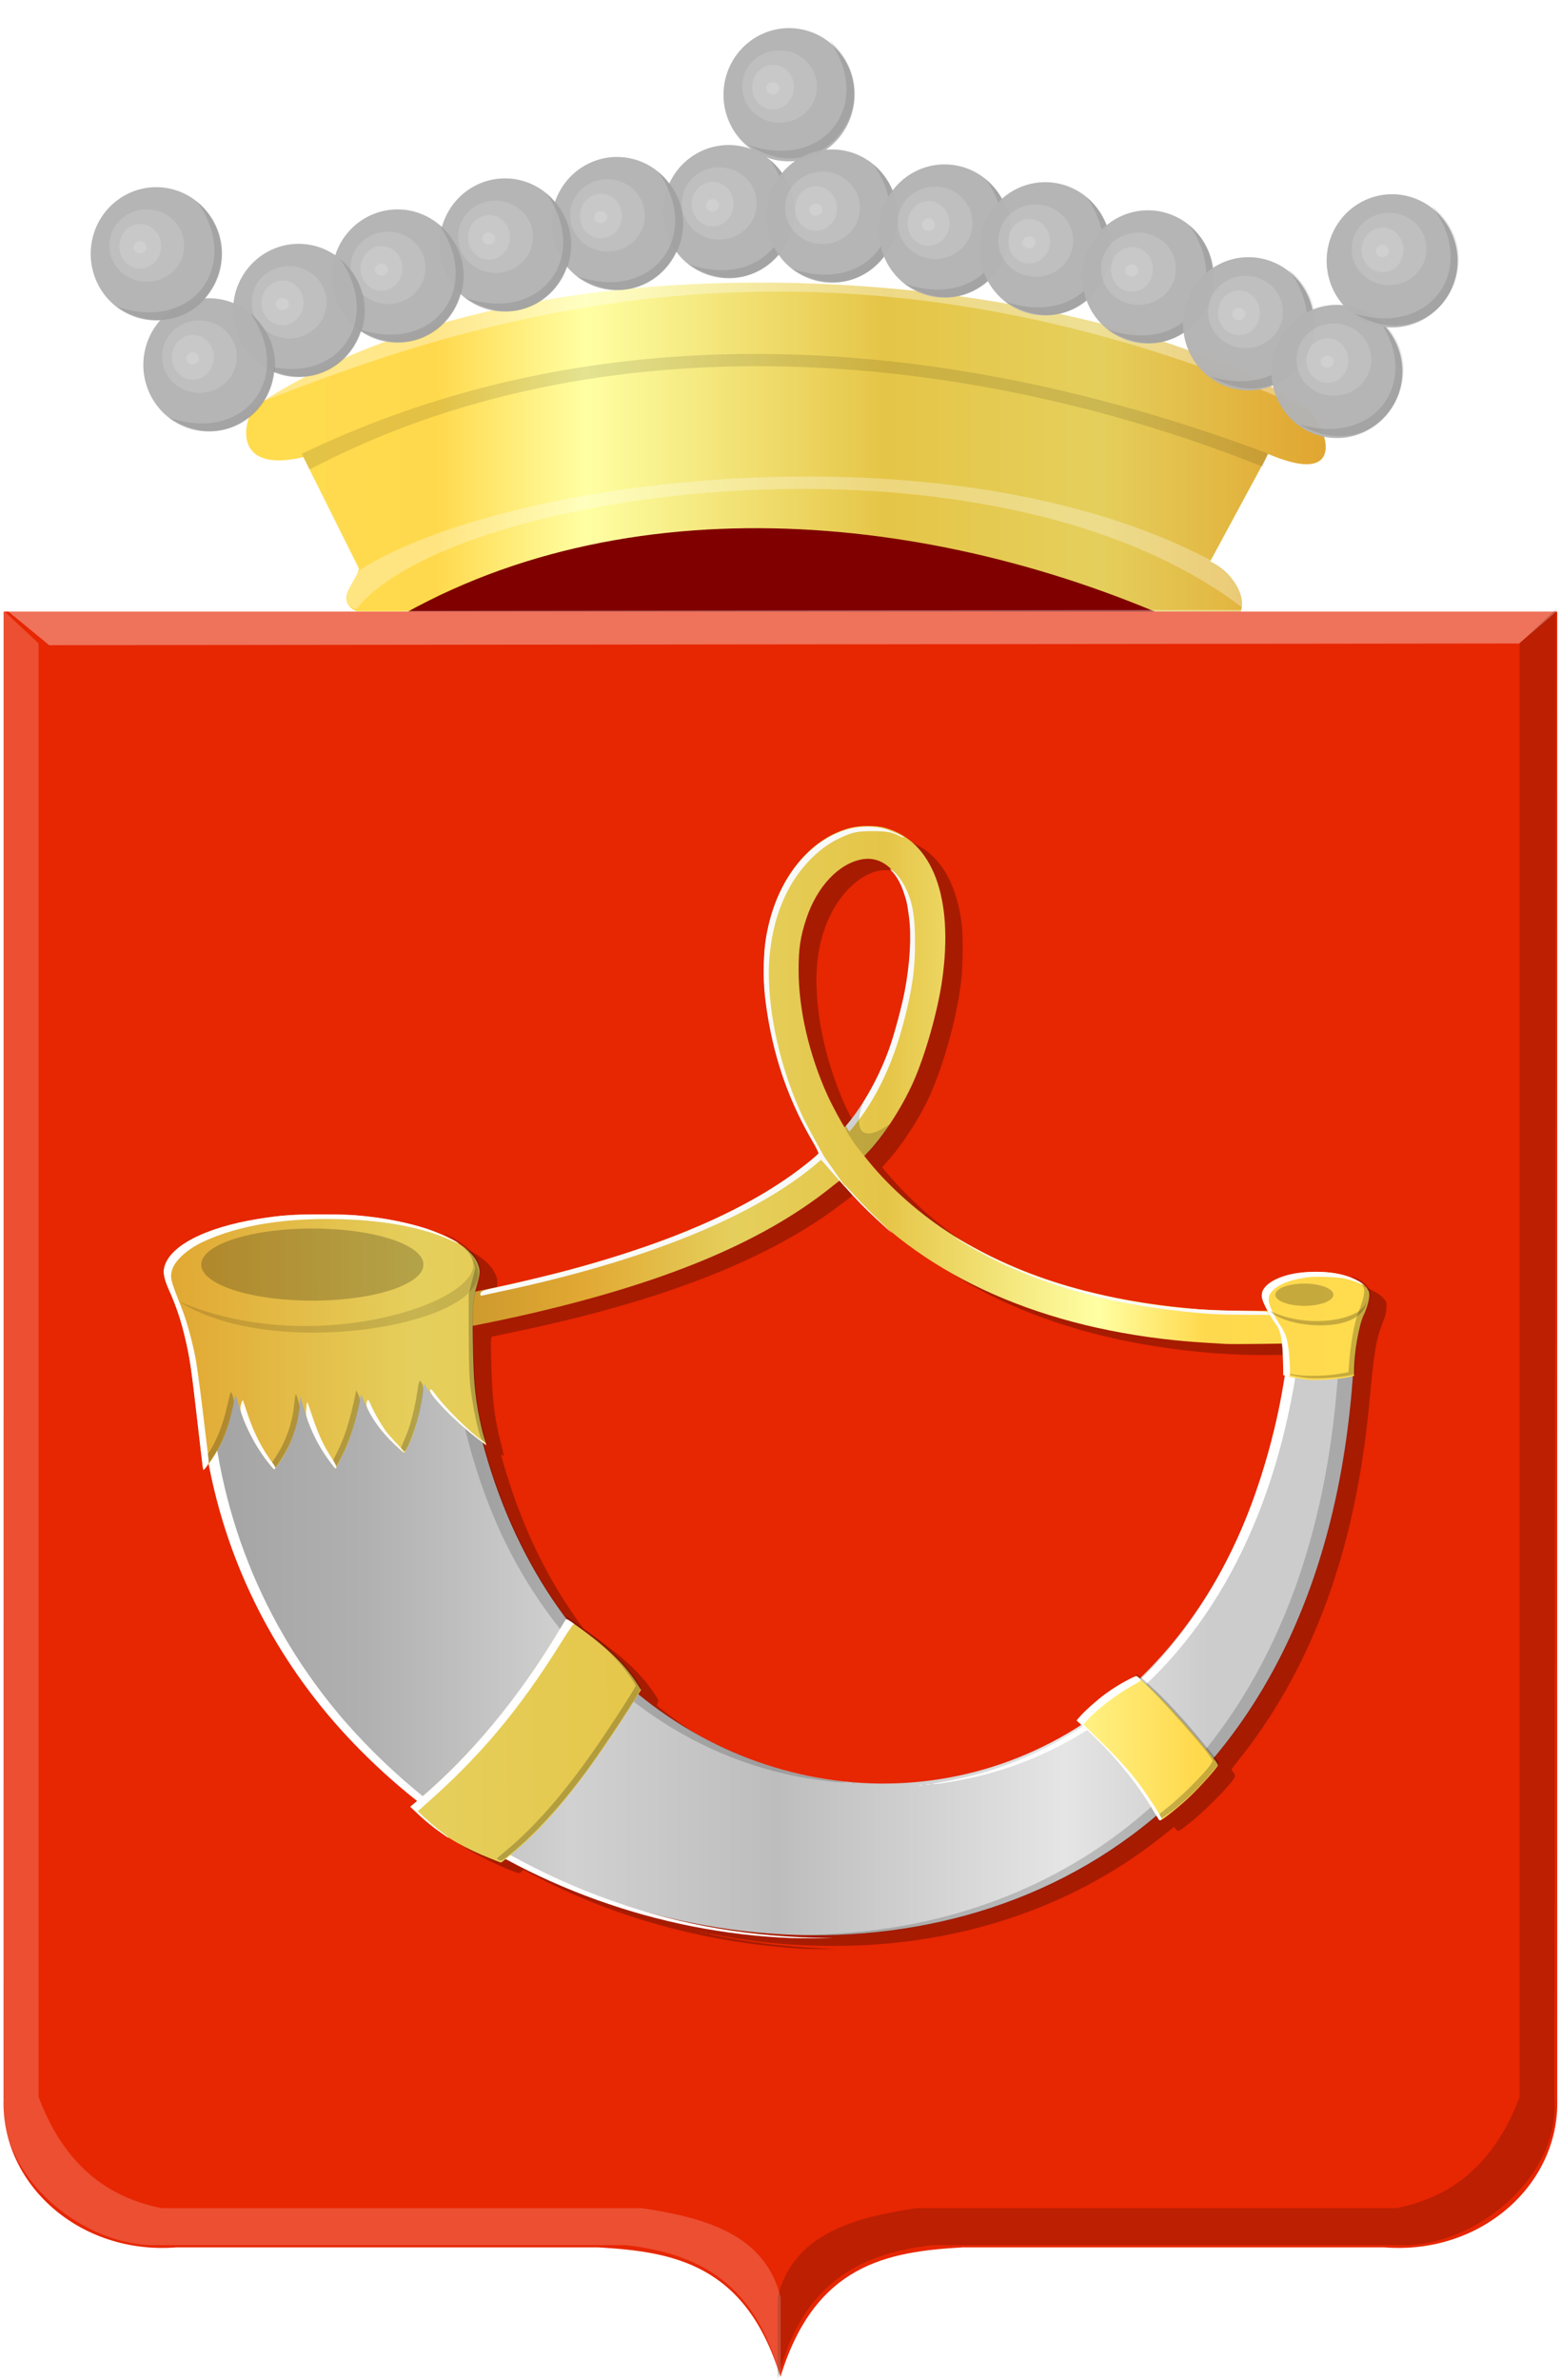 <?xml version="1.0" encoding="UTF-8" standalone="no"?>
<!-- Created with Inkscape (http://www.inkscape.org/) -->

<svg
   xmlns:dc="http://purl.org/dc/elements/1.1/"
   xmlns:cc="http://creativecommons.org/ns#"
   xmlns:rdf="http://www.w3.org/1999/02/22-rdf-syntax-ns#"
   xmlns:svg="http://www.w3.org/2000/svg"
   xmlns="http://www.w3.org/2000/svg"
   xmlns:xlink="http://www.w3.org/1999/xlink"
   xmlns:sodipodi="http://sodipodi.sourceforge.net/DTD/sodipodi-0.dtd"
   xmlns:inkscape="http://www.inkscape.org/namespaces/inkscape"
   width="353"
   height="537.933"
   id="svg33134"
   version="1.1"
   inkscape:version="0.48.4 r9939"
   sodipodi:docname="Nieuwenhoorn_wapen.svg">
  <defs
     id="defs33136">
    <linearGradient
       inkscape:collect="always"
       id="linearGradient7914">
      <stop
         style="stop-color:#ffffff;stop-opacity:1;"
         offset="0"
         id="stop7916" />
      <stop
         style="stop-color:#ffffff;stop-opacity:0;"
         offset="1"
         id="stop7918" />
    </linearGradient>
    <linearGradient
       id="linearGradient4053-4-8-3-4-7-4-1-7-8-8-4-6-3-2-0-3">
      <stop
         style="stop-color:#cc992d;stop-opacity:1;"
         offset="0"
         id="stop4055-9-6-3-5-40-67-2-1-5-5-6-1-3-7-2-3" />
      <stop
         style="stop-color:#e1a832;stop-opacity:1;"
         offset="0.143"
         id="stop4057-8-0-4-2-9-0-3-5-8-1-7-42-3-5-8-0" />
      <stop
         id="stop4059-2-1-2-9-4-7-1-7-0-0-1-3-7-7-3-3"
         offset="0.321"
         style="stop-color:#e5cf5c;stop-opacity:1;" />
      <stop
         style="stop-color:#e5c547;stop-opacity:1;"
         offset="0.5"
         id="stop4061-4-2-2-12-88-41-1-2-0-0-9-2-4-8-1-0" />
      <stop
         id="stop4063-5-6-0-49-2-21-1-2-9-2-4-2-3-2-4-3"
         offset="0.75"
         style="stop-color:#ffffa3;stop-opacity:1;" />
      <stop
         style="stop-color:#ffd94d;stop-opacity:1;"
         offset="0.875"
         id="stop4065-2-0-1-93-4-8-0-7-7-1-6-1-8-7-3-2" />
      <stop
         id="stop4067-9-5-2-76-551-3-8-0-7-3-1-68-0-8-1-1"
         offset="1"
         style="stop-color:#ffdb4e;stop-opacity:1;" />
    </linearGradient>
    <linearGradient
       inkscape:collect="always"
       xlink:href="#linearGradient4053-4-8-3-4-7-4-1-7-8-8-4-6-3-2-0"
       id="linearGradient12125-9"
       x1="1134.003"
       y1="-433.231"
       x2="1713.93"
       y2="-433.231"
       gradientUnits="userSpaceOnUse"
       gradientTransform="matrix(-0.465,0,0,0.412,1033.723,363.619)" />
    <linearGradient
       id="linearGradient4053-4-8-3-4-7-4-1-7-8-8-4-6-3-2-0">
      <stop
         style="stop-color:#cc992d;stop-opacity:1;"
         offset="0"
         id="stop4055-9-6-3-5-40-67-2-1-5-5-6-1-3-7-2" />
      <stop
         style="stop-color:#e1a832;stop-opacity:1;"
         offset="0.143"
         id="stop4057-8-0-4-2-9-0-3-5-8-1-7-42-3-5-8" />
      <stop
         id="stop4059-2-1-2-9-4-7-1-7-0-0-1-3-7-7-3"
         offset="0.321"
         style="stop-color:#e5cf5c;stop-opacity:1;" />
      <stop
         style="stop-color:#e5c547;stop-opacity:1;"
         offset="0.5"
         id="stop4061-4-2-2-12-88-41-1-2-0-0-9-2-4-8-1" />
      <stop
         id="stop4063-5-6-0-49-2-21-1-2-9-2-4-2-3-2-4"
         offset="0.75"
         style="stop-color:#ffffa3;stop-opacity:1;" />
      <stop
         style="stop-color:#ffd94d;stop-opacity:1;"
         offset="0.875"
         id="stop4065-2-0-1-93-4-8-0-7-7-1-6-1-8-7-3" />
      <stop
         id="stop4067-9-5-2-76-551-3-8-0-7-3-1-68-0-8-1"
         offset="1"
         style="stop-color:#ffdb4e;stop-opacity:1;" />
    </linearGradient>
    <linearGradient
       inkscape:collect="always"
       xlink:href="#linearGradient4053-4-8-3-4-7-4-1-7-8-8-4-6-3-2-0"
       id="linearGradient12117-0"
       x1="1134.503"
       y1="-433.231"
       x2="1713.43"
       y2="-433.231"
       gradientUnits="userSpaceOnUse"
       gradientTransform="matrix(-0.465,0,0,0.412,1033.723,363.619)" />
    <linearGradient
       id="linearGradient33010">
      <stop
         style="stop-color:#cc992d;stop-opacity:1;"
         offset="0"
         id="stop33012" />
      <stop
         style="stop-color:#e1a832;stop-opacity:1;"
         offset="0.143"
         id="stop33014" />
      <stop
         id="stop33016"
         offset="0.321"
         style="stop-color:#e5cf5c;stop-opacity:1;" />
      <stop
         style="stop-color:#e5c547;stop-opacity:1;"
         offset="0.5"
         id="stop33018" />
      <stop
         id="stop33020"
         offset="0.75"
         style="stop-color:#ffffa3;stop-opacity:1;" />
      <stop
         style="stop-color:#ffd94d;stop-opacity:1;"
         offset="0.875"
         id="stop33022" />
      <stop
         id="stop33024"
         offset="1"
         style="stop-color:#ffdb4e;stop-opacity:1;" />
    </linearGradient>
    <filter
       color-interpolation-filters="sRGB"
       inkscape:collect="always"
       id="filter18922-2-64-9-3">
      <feGaussianBlur
         inkscape:collect="always"
         stdDeviation="0.155"
         id="feGaussianBlur18924-2-21-0-4" />
    </filter>
    <filter
       color-interpolation-filters="sRGB"
       inkscape:collect="always"
       id="filter18904-7-30-1-6"
       x="-0.132"
       width="1.264"
       y="-0.132"
       height="1.264">
      <feGaussianBlur
         inkscape:collect="always"
         stdDeviation="0.668"
         id="feGaussianBlur18906-8-7-0-3" />
    </filter>
    <radialGradient
       inkscape:collect="always"
       xlink:href="#linearGradient7914"
       id="radialGradient7920"
       cx="1818.571"
       cy="-1332.438"
       fx="1818.571"
       fy="-1332.438"
       r="8.814"
       gradientTransform="matrix(1,-0.026,0.03,1.018,29.468,-72.554)"
       gradientUnits="userSpaceOnUse" />
    <filter
       color-interpolation-filters="sRGB"
       inkscape:collect="always"
       id="filter18922-2-64-9-3-1">
      <feGaussianBlur
         inkscape:collect="always"
         stdDeviation="0.155"
         id="feGaussianBlur18924-2-21-0-4-7" />
    </filter>
    <radialGradient
       inkscape:collect="always"
       xlink:href="#linearGradient7914-3"
       id="radialGradient7920-2"
       cx="1818.571"
       cy="-1332.438"
       fx="1818.571"
       fy="-1332.438"
       r="8.814"
       gradientTransform="matrix(1,-0.026,0.03,1.018,37.02,-87.355)"
       gradientUnits="userSpaceOnUse" />
    <linearGradient
       inkscape:collect="always"
       id="linearGradient7914-3">
      <stop
         style="stop-color:#ffffff;stop-opacity:1;"
         offset="0"
         id="stop7916-7" />
      <stop
         style="stop-color:#ffffff;stop-opacity:0;"
         offset="1"
         id="stop7918-8" />
    </linearGradient>
    <filter
       color-interpolation-filters="sRGB"
       inkscape:collect="always"
       id="filter18904-7-30-1-6-5"
       x="-0.132"
       width="1.264"
       y="-0.132"
       height="1.264">
      <feGaussianBlur
         inkscape:collect="always"
         stdDeviation="0.668"
         id="feGaussianBlur18906-8-7-0-3-8" />
    </filter>
    <filter
       color-interpolation-filters="sRGB"
       inkscape:collect="always"
       id="filter18922-2-64-9-3-0">
      <feGaussianBlur
         inkscape:collect="always"
         stdDeviation="0.155"
         id="feGaussianBlur18924-2-21-0-4-8" />
    </filter>
    <radialGradient
       inkscape:collect="always"
       xlink:href="#linearGradient7914-0"
       id="radialGradient7920-1"
       cx="1818.571"
       cy="-1332.438"
       fx="1818.571"
       fy="-1332.438"
       r="8.814"
       gradientTransform="matrix(1,-0.026,0.03,1.018,23.345,-87.553)"
       gradientUnits="userSpaceOnUse" />
    <linearGradient
       inkscape:collect="always"
       id="linearGradient7914-0">
      <stop
         style="stop-color:#ffffff;stop-opacity:1;"
         offset="0"
         id="stop7916-9" />
      <stop
         style="stop-color:#ffffff;stop-opacity:0;"
         offset="1"
         id="stop7918-2" />
    </linearGradient>
    <filter
       color-interpolation-filters="sRGB"
       inkscape:collect="always"
       id="filter18904-7-30-1-6-4"
       x="-0.132"
       width="1.264"
       y="-0.132"
       height="1.264">
      <feGaussianBlur
         inkscape:collect="always"
         stdDeviation="0.668"
         id="feGaussianBlur18906-8-7-0-3-9" />
    </filter>
    <filter
       color-interpolation-filters="sRGB"
       inkscape:collect="always"
       id="filter18922-2-64-9-3-01">
      <feGaussianBlur
         inkscape:collect="always"
         stdDeviation="0.155"
         id="feGaussianBlur18924-2-21-0-4-2" />
    </filter>
    <radialGradient
       inkscape:collect="always"
       xlink:href="#linearGradient7914-7"
       id="radialGradient7920-7"
       cx="1818.571"
       cy="-1332.438"
       fx="1818.571"
       fy="-1332.438"
       r="8.814"
       gradientTransform="matrix(1,-0.026,0.03,1.018,8.419,-89.032)"
       gradientUnits="userSpaceOnUse" />
    <linearGradient
       inkscape:collect="always"
       id="linearGradient7914-7">
      <stop
         style="stop-color:#ffffff;stop-opacity:1;"
         offset="0"
         id="stop7916-0" />
      <stop
         style="stop-color:#ffffff;stop-opacity:0;"
         offset="1"
         id="stop7918-24" />
    </linearGradient>
    <filter
       color-interpolation-filters="sRGB"
       inkscape:collect="always"
       id="filter18904-7-30-1-6-1"
       x="-0.132"
       width="1.264"
       y="-0.132"
       height="1.264">
      <feGaussianBlur
         inkscape:collect="always"
         stdDeviation="0.668"
         id="feGaussianBlur18906-8-7-0-3-0" />
    </filter>
    <filter
       color-interpolation-filters="sRGB"
       inkscape:collect="always"
       id="filter18922-2-64-9-3-7">
      <feGaussianBlur
         inkscape:collect="always"
         stdDeviation="0.155"
         id="feGaussianBlur18924-2-21-0-4-20" />
    </filter>
    <radialGradient
       inkscape:collect="always"
       xlink:href="#linearGradient7914-6"
       id="radialGradient7920-28"
       cx="1818.571"
       cy="-1332.438"
       fx="1818.571"
       fy="-1332.438"
       r="8.814"
       gradientTransform="matrix(1,-0.026,0.03,1.018,-4.942,-90.907)"
       gradientUnits="userSpaceOnUse" />
    <linearGradient
       inkscape:collect="always"
       id="linearGradient7914-6">
      <stop
         style="stop-color:#ffffff;stop-opacity:1;"
         offset="0"
         id="stop7916-70" />
      <stop
         style="stop-color:#ffffff;stop-opacity:0;"
         offset="1"
         id="stop7918-81" />
    </linearGradient>
    <filter
       color-interpolation-filters="sRGB"
       inkscape:collect="always"
       id="filter18904-7-30-1-6-8"
       x="-0.132"
       width="1.264"
       y="-0.132"
       height="1.264">
      <feGaussianBlur
         inkscape:collect="always"
         stdDeviation="0.668"
         id="feGaussianBlur18906-8-7-0-3-3" />
    </filter>
    <filter
       color-interpolation-filters="sRGB"
       inkscape:collect="always"
       id="filter18922-2-64-9-3-4">
      <feGaussianBlur
         inkscape:collect="always"
         stdDeviation="0.155"
         id="feGaussianBlur18924-2-21-0-4-1" />
    </filter>
    <radialGradient
       inkscape:collect="always"
       xlink:href="#linearGradient7914-37"
       id="radialGradient7920-8"
       cx="1818.571"
       cy="-1332.438"
       fx="1818.571"
       fy="-1332.438"
       r="8.814"
       gradientTransform="matrix(1,-0.026,0.03,1.018,-18.616,-94.064)"
       gradientUnits="userSpaceOnUse" />
    <linearGradient
       inkscape:collect="always"
       id="linearGradient7914-37">
      <stop
         style="stop-color:#ffffff;stop-opacity:1;"
         offset="0"
         id="stop7916-5" />
      <stop
         style="stop-color:#ffffff;stop-opacity:0;"
         offset="1"
         id="stop7918-817" />
    </linearGradient>
    <filter
       color-interpolation-filters="sRGB"
       inkscape:collect="always"
       id="filter18904-7-30-1-6-0"
       x="-0.132"
       width="1.264"
       y="-0.132"
       height="1.264">
      <feGaussianBlur
         inkscape:collect="always"
         stdDeviation="0.668"
         id="feGaussianBlur18906-8-7-0-3-4" />
    </filter>
    <filter
       color-interpolation-filters="sRGB"
       inkscape:collect="always"
       id="filter18922-2-64-9-3-5">
      <feGaussianBlur
         inkscape:collect="always"
         stdDeviation="0.155"
         id="feGaussianBlur18924-2-21-0-4-5" />
    </filter>
    <radialGradient
       inkscape:collect="always"
       xlink:href="#linearGradient7914-63"
       id="radialGradient7920-6"
       cx="1818.571"
       cy="-1332.438"
       fx="1818.571"
       fy="-1332.438"
       r="8.814"
       gradientTransform="matrix(1,0.014,-0.016,1.018,-86.382,-174.051)"
       gradientUnits="userSpaceOnUse" />
    <linearGradient
       inkscape:collect="always"
       id="linearGradient7914-63">
      <stop
         style="stop-color:#ffffff;stop-opacity:1;"
         offset="0"
         id="stop7916-00" />
      <stop
         style="stop-color:#ffffff;stop-opacity:0;"
         offset="1"
         id="stop7918-88" />
    </linearGradient>
    <filter
       color-interpolation-filters="sRGB"
       inkscape:collect="always"
       id="filter18904-7-30-1-6-2"
       x="-0.132"
       width="1.264"
       y="-0.132"
       height="1.264">
      <feGaussianBlur
         inkscape:collect="always"
         stdDeviation="0.668"
         id="feGaussianBlur18906-8-7-0-3-30" />
    </filter>
    <filter
       color-interpolation-filters="sRGB"
       inkscape:collect="always"
       id="filter18922-2-64-9-3-44">
      <feGaussianBlur
         inkscape:collect="always"
         stdDeviation="0.155"
         id="feGaussianBlur18924-2-21-0-4-82" />
    </filter>
    <radialGradient
       inkscape:collect="always"
       xlink:href="#linearGradient7914-5"
       id="radialGradient7920-72"
       cx="1818.571"
       cy="-1332.438"
       fx="1818.571"
       fy="-1332.438"
       r="8.814"
       gradientTransform="matrix(1,0.014,-0.016,1.018,-97.969,-180.167)"
       gradientUnits="userSpaceOnUse" />
    <linearGradient
       inkscape:collect="always"
       id="linearGradient7914-5">
      <stop
         style="stop-color:#ffffff;stop-opacity:1;"
         offset="0"
         id="stop7916-8" />
      <stop
         style="stop-color:#ffffff;stop-opacity:0;"
         offset="1"
         id="stop7918-4" />
    </linearGradient>
    <filter
       color-interpolation-filters="sRGB"
       inkscape:collect="always"
       id="filter18904-7-30-1-6-7"
       x="-0.132"
       width="1.264"
       y="-0.132"
       height="1.264">
      <feGaussianBlur
         inkscape:collect="always"
         stdDeviation="0.668"
         id="feGaussianBlur18906-8-7-0-3-39" />
    </filter>
    <filter
       color-interpolation-filters="sRGB"
       inkscape:collect="always"
       id="filter18922-2-64-9-3-3">
      <feGaussianBlur
         inkscape:collect="always"
         stdDeviation="0.155"
         id="feGaussianBlur18924-2-21-0-4-10" />
    </filter>
    <radialGradient
       inkscape:collect="always"
       xlink:href="#linearGradient7914-07"
       id="radialGradient7920-4"
       cx="1818.571"
       cy="-1332.438"
       fx="1818.571"
       fy="-1332.438"
       r="8.814"
       gradientTransform="matrix(1,0.014,-0.016,1.018,-105.484,-166.454)"
       gradientUnits="userSpaceOnUse" />
    <linearGradient
       inkscape:collect="always"
       id="linearGradient7914-07">
      <stop
         style="stop-color:#ffffff;stop-opacity:1;"
         offset="0"
         id="stop7916-90" />
      <stop
         style="stop-color:#ffffff;stop-opacity:0;"
         offset="1"
         id="stop7918-814" />
    </linearGradient>
    <filter
       color-interpolation-filters="sRGB"
       inkscape:collect="always"
       id="filter18904-7-30-1-6-07"
       x="-0.132"
       width="1.264"
       y="-0.132"
       height="1.264">
      <feGaussianBlur
         inkscape:collect="always"
         stdDeviation="0.668"
         id="feGaussianBlur18906-8-7-0-3-95" />
    </filter>
    <filter
       color-interpolation-filters="sRGB"
       inkscape:collect="always"
       id="filter18922-2-64-9-3-75">
      <feGaussianBlur
         inkscape:collect="always"
         stdDeviation="0.155"
         id="feGaussianBlur18924-2-21-0-4-9" />
    </filter>
    <radialGradient
       inkscape:collect="always"
       xlink:href="#linearGradient7914-51"
       id="radialGradient7920-0"
       cx="1818.571"
       cy="-1332.438"
       fx="1818.571"
       fy="-1332.438"
       r="8.814"
       gradientTransform="matrix(1,-0.026,0.03,1.018,51.738,-89.23)"
       gradientUnits="userSpaceOnUse" />
    <linearGradient
       inkscape:collect="always"
       id="linearGradient7914-51">
      <stop
         style="stop-color:#ffffff;stop-opacity:1;"
         offset="0"
         id="stop7916-2" />
      <stop
         style="stop-color:#ffffff;stop-opacity:0;"
         offset="1"
         id="stop7918-0" />
    </linearGradient>
    <filter
       color-interpolation-filters="sRGB"
       inkscape:collect="always"
       id="filter18904-7-30-1-6-9"
       x="-0.132"
       width="1.264"
       y="-0.132"
       height="1.264">
      <feGaussianBlur
         inkscape:collect="always"
         stdDeviation="0.668"
         id="feGaussianBlur18906-8-7-0-3-89" />
    </filter>
    <filter
       color-interpolation-filters="sRGB"
       inkscape:collect="always"
       id="filter18922-2-64-9-3-8">
      <feGaussianBlur
         inkscape:collect="always"
         stdDeviation="0.155"
         id="feGaussianBlur18924-2-21-0-4-98" />
    </filter>
    <radialGradient
       inkscape:collect="always"
       xlink:href="#linearGradient7914-9"
       id="radialGradient7920-9"
       cx="1818.571"
       cy="-1332.438"
       fx="1818.571"
       fy="-1332.438"
       r="8.814"
       gradientTransform="matrix(1,-0.026,0.03,1.018,66.455,-92.288)"
       gradientUnits="userSpaceOnUse" />
    <linearGradient
       inkscape:collect="always"
       id="linearGradient7914-9">
      <stop
         style="stop-color:#ffffff;stop-opacity:1;"
         offset="0"
         id="stop7916-94" />
      <stop
         style="stop-color:#ffffff;stop-opacity:0;"
         offset="1"
         id="stop7918-20" />
    </linearGradient>
    <filter
       color-interpolation-filters="sRGB"
       inkscape:collect="always"
       id="filter18904-7-30-1-6-87"
       x="-0.132"
       width="1.264"
       y="-0.132"
       height="1.264">
      <feGaussianBlur
         inkscape:collect="always"
         stdDeviation="0.668"
         id="feGaussianBlur18906-8-7-0-3-87" />
    </filter>
    <filter
       color-interpolation-filters="sRGB"
       inkscape:collect="always"
       id="filter18922-2-64-9-3-03">
      <feGaussianBlur
         inkscape:collect="always"
         stdDeviation="0.155"
         id="feGaussianBlur18924-2-21-0-4-3" />
    </filter>
    <radialGradient
       inkscape:collect="always"
       xlink:href="#linearGradient7914-2"
       id="radialGradient7920-62"
       cx="1818.571"
       cy="-1332.438"
       fx="1818.571"
       fy="-1332.438"
       r="8.814"
       gradientTransform="matrix(1,-0.026,0.03,1.018,80.547,-96.53)"
       gradientUnits="userSpaceOnUse" />
    <linearGradient
       inkscape:collect="always"
       id="linearGradient7914-2">
      <stop
         style="stop-color:#ffffff;stop-opacity:1;"
         offset="0"
         id="stop7916-1" />
      <stop
         style="stop-color:#ffffff;stop-opacity:0;"
         offset="1"
         id="stop7918-43" />
    </linearGradient>
    <filter
       color-interpolation-filters="sRGB"
       inkscape:collect="always"
       id="filter18904-7-30-1-6-26"
       x="-0.132"
       width="1.264"
       y="-0.132"
       height="1.264">
      <feGaussianBlur
         inkscape:collect="always"
         stdDeviation="0.668"
         id="feGaussianBlur18906-8-7-0-3-05" />
    </filter>
    <filter
       color-interpolation-filters="sRGB"
       inkscape:collect="always"
       id="filter18922-2-64-9-3-6">
      <feGaussianBlur
         inkscape:collect="always"
         stdDeviation="0.155"
         id="feGaussianBlur18924-2-21-0-4-0" />
    </filter>
    <radialGradient
       inkscape:collect="always"
       xlink:href="#linearGradient7914-93"
       id="radialGradient7920-12"
       cx="1818.571"
       cy="-1332.438"
       fx="1818.571"
       fy="-1332.438"
       r="8.814"
       gradientTransform="matrix(1,-0.026,0.03,1.018,93.491,-101.167)"
       gradientUnits="userSpaceOnUse" />
    <linearGradient
       inkscape:collect="always"
       id="linearGradient7914-93">
      <stop
         style="stop-color:#ffffff;stop-opacity:1;"
         offset="0"
         id="stop7916-85" />
      <stop
         style="stop-color:#ffffff;stop-opacity:0;"
         offset="1"
         id="stop7918-1" />
    </linearGradient>
    <filter
       color-interpolation-filters="sRGB"
       inkscape:collect="always"
       id="filter18904-7-30-1-6-56"
       x="-0.132"
       width="1.264"
       y="-0.132"
       height="1.264">
      <feGaussianBlur
         inkscape:collect="always"
         stdDeviation="0.668"
         id="feGaussianBlur18906-8-7-0-3-6" />
    </filter>
    <filter
       color-interpolation-filters="sRGB"
       inkscape:collect="always"
       id="filter18922-2-64-9-3-86">
      <feGaussianBlur
         inkscape:collect="always"
         stdDeviation="0.155"
         id="feGaussianBlur18924-2-21-0-4-39" />
    </filter>
    <radialGradient
       inkscape:collect="always"
       xlink:href="#linearGradient7914-38"
       id="radialGradient7920-45"
       cx="1818.571"
       cy="-1332.438"
       fx="1818.571"
       fy="-1332.438"
       r="8.814"
       gradientTransform="matrix(1,-0.026,0.03,1.018,105.147,-108.266)"
       gradientUnits="userSpaceOnUse" />
    <linearGradient
       inkscape:collect="always"
       id="linearGradient7914-38">
      <stop
         style="stop-color:#ffffff;stop-opacity:1;"
         offset="0"
         id="stop7916-23" />
      <stop
         style="stop-color:#ffffff;stop-opacity:0;"
         offset="1"
         id="stop7918-9" />
    </linearGradient>
    <filter
       color-interpolation-filters="sRGB"
       inkscape:collect="always"
       id="filter18904-7-30-1-6-48"
       x="-0.132"
       width="1.264"
       y="-0.132"
       height="1.264">
      <feGaussianBlur
         inkscape:collect="always"
         stdDeviation="0.668"
         id="feGaussianBlur18906-8-7-0-3-5" />
    </filter>
    <filter
       color-interpolation-filters="sRGB"
       inkscape:collect="always"
       id="filter18922-2-64-9-3-9">
      <feGaussianBlur
         inkscape:collect="always"
         stdDeviation="0.155"
         id="feGaussianBlur18924-2-21-0-4-6" />
    </filter>
    <radialGradient
       inkscape:collect="always"
       xlink:href="#linearGradient7914-92"
       id="radialGradient7920-41"
       cx="1818.571"
       cy="-1332.438"
       fx="1818.571"
       fy="-1332.438"
       r="8.814"
       gradientTransform="matrix(1,-0.026,0.03,1.018,112.507,-94.583)"
       gradientUnits="userSpaceOnUse" />
    <linearGradient
       inkscape:collect="always"
       id="linearGradient7914-92">
      <stop
         style="stop-color:#ffffff;stop-opacity:1;"
         offset="0"
         id="stop7916-6" />
      <stop
         style="stop-color:#ffffff;stop-opacity:0;"
         offset="1"
         id="stop7918-3" />
    </linearGradient>
    <filter
       color-interpolation-filters="sRGB"
       inkscape:collect="always"
       id="filter18904-7-30-1-6-15"
       x="-0.132"
       width="1.264"
       y="-0.132"
       height="1.264">
      <feGaussianBlur
         inkscape:collect="always"
         stdDeviation="0.668"
         id="feGaussianBlur18906-8-7-0-3-97" />
    </filter>
    <linearGradient
       inkscape:collect="always"
       xlink:href="#linearGradient4070-9-0-5"
       id="linearGradient8477"
       x1="216.641"
       y1="468.903"
       x2="477.751"
       y2="468.903"
       gradientUnits="userSpaceOnUse" />
    <linearGradient
       id="linearGradient4070-9-0-5">
      <stop
         style="stop-color:#a3a3a3;stop-opacity:1;"
         offset="0"
         id="stop4072-5-5-3" />
      <stop
         style="stop-color:#b0b0b0;stop-opacity:1;"
         offset="0.143"
         id="stop4074-5-2-2" />
      <stop
         id="stop4076-40-4-9"
         offset="0.321"
         style="stop-color:#d1d1d1;stop-opacity:1;" />
      <stop
         style="stop-color:#bdbdbd;stop-opacity:1;"
         offset="0.5"
         id="stop4078-3-2-7" />
      <stop
         id="stop4080-4-3-3"
         offset="0.75"
         style="stop-color:#e5e5e5;stop-opacity:1;" />
      <stop
         style="stop-color:#cccccc;stop-opacity:1;"
         offset="0.875"
         id="stop4082-1-8-7" />
      <stop
         id="stop4084-2-5-4"
         offset="1"
         style="stop-color:#cccccc;stop-opacity:1;" />
    </linearGradient>
    <linearGradient
       gradientUnits="userSpaceOnUse"
       y2="148.853"
       x2="320.714"
       y1="148.853"
       x1="309.286"
       id="linearGradient5702"
       xlink:href="#linearGradient4070-9-0-5"
       inkscape:collect="always" />
    <linearGradient
       id="linearGradient4053-4">
      <stop
         style="stop-color:#cc992d;stop-opacity:1;"
         offset="0"
         id="stop4055-9" />
      <stop
         style="stop-color:#e1a832;stop-opacity:1;"
         offset="0.143"
         id="stop4057-8" />
      <stop
         id="stop4059-2"
         offset="0.321"
         style="stop-color:#e5cf5c;stop-opacity:1;" />
      <stop
         style="stop-color:#e5c547;stop-opacity:1;"
         offset="0.5"
         id="stop4061-4" />
      <stop
         id="stop4063-5"
         offset="0.75"
         style="stop-color:#ffffa3;stop-opacity:1;" />
      <stop
         style="stop-color:#ffd94d;stop-opacity:1;"
         offset="0.875"
         id="stop4065-2" />
      <stop
         id="stop4067-9"
         offset="1"
         style="stop-color:#ffdb4e;stop-opacity:1;" />
    </linearGradient>
    <linearGradient
       inkscape:collect="always"
       xlink:href="#linearGradient4053-4"
       id="linearGradient8533"
       x1="275.657"
       y1="344.229"
       x2="468.106"
       y2="344.229"
       gradientUnits="userSpaceOnUse" />
    <linearGradient
       inkscape:collect="always"
       xlink:href="#linearGradient4053-4"
       id="linearGradient8541"
       x1="164.374"
       y1="448.162"
       x2="481.284"
       y2="446.733"
       gradientUnits="userSpaceOnUse" />
  </defs>
  <sodipodi:namedview
     id="base"
     pagecolor="#ffffff"
     bordercolor="#666666"
     borderopacity="1.0"
     inkscape:pageopacity="0.0"
     inkscape:pageshadow="2"
     inkscape:zoom="0.35"
     inkscape:cx="-250.97641"
     inkscape:cy="129.42448"
     inkscape:document-units="px"
     inkscape:current-layer="layer1"
     showgrid="false"
     fit-margin-top="0"
     fit-margin-left="0"
     fit-margin-right="0"
     fit-margin-bottom="0"
     inkscape:window-width="1600"
     inkscape:window-height="837"
     inkscape:window-x="-8"
     inkscape:window-y="-8"
     inkscape:window-maximized="1" />
  <g
     inkscape:label="Laag 1"
     inkscape:groupmode="layer"
     id="layer1"
     transform="translate(-171.625,-98.973)">
    <path
       inkscape:connector-curvature="0"
       style="fill:#800000;fill-opacity:1;stroke:none"
       d="m 260.635,239.023 186.769,5.888 c -8.652,-15.296 -51.314,-29.783 -98.822,-44.222 -33.45,11.025 -79.75,16.601 -87.947,38.334 z"
       id="path12950-4"
       sodipodi:nodetypes="cccc" />
    <path
       inkscape:connector-curvature="0"
       style="fill:url(#linearGradient12125-9);fill-opacity:1;stroke:url(#linearGradient12117-0);stroke-width:0.448"
       d="m 260.518,238.862 c -16.975,-1.948 -8.155,-7.21 -7.504,-11.422 l -12.658,-25.397 c -17.076,4.086 -12.96,-9.251 -10.77,-11.138 67.916,-44.827 196.974,-28.772 237.78,0.93 3.062,2.17 10.121,17.689 -9.056,9.472 l -13.317,24.663 c 4.229,1.788 13.246,10.568 1.357,17.145 -57.443,-28.056 -130.788,-36.468 -185.832,-4.252 z"
       id="path12935-0"
       sodipodi:nodetypes="ccccccccc" />
    <path
       inkscape:connector-curvature="0"
       style="fill:none;stroke:none"
       d="m 239.391,201.034 c 46.804,-34.717 151.355,-34.6 219.774,-0.831"
       id="path15410-7"
       sodipodi:nodetypes="cc" />
    <path
       inkscape:connector-curvature="0"
       style="fill:none;stroke:none"
       d="m 252.965,226.787 c 58.404,-35.07 129.309,-23.83 196.684,1.178"
       id="path15412-9"
       sodipodi:nodetypes="cc" />
    <path
       style="fill:#000000;fill-opacity:0.11;stroke:none"
       d="m 239.857,201.564 1.783,3.537 c 65.519,-34.491 148.434,-27.414 215.595,-0.623 l 0.986,-3.035 c -74.388,-27.867 -151.638,-32.019 -218.364,0.121 z"
       id="path12939-0"
       inkscape:connector-curvature="0"
       sodipodi:nodetypes="ccccc" />
    <path
       style="fill:#ffffff;fill-opacity:0.291;stroke:none"
       d="m 252.193,236.659 c 21.686,-27.296 142.835,-43.997 200.229,-0.455 0.253,-4.822 -2.077,-6.413 -6.827,-10.505 -59.866,-31.665 -160.175,-18.734 -192.735,2.195 -2.345,3.732 -4.972,7.572 -0.666,8.764 z"
       id="path12941-8"
       inkscape:connector-curvature="0"
       sodipodi:nodetypes="ccccc" />
    <path
       style="fill:#ffffff;fill-opacity:0.344;stroke:none"
       d="m 228.425,190.7 c 65.048,-42.07 188.792,-34.782 239.684,1.146 C 355.707,142.222 274.104,172.918 228.425,190.7 z"
       id="path12945-1"
       inkscape:connector-curvature="0"
       sodipodi:nodetypes="ccc" />
    <path
       inkscape:connector-curvature="0"
       style="fill:none;stroke:none"
       d="m 238.531,202.671 c 46.803,-34.717 151.355,-34.6 219.774,-0.831"
       id="path15410-8-7"
       sodipodi:nodetypes="cc" />
    <path
       inkscape:connector-curvature="0"
       style="fill:none;stroke:none"
       d="m 252.105,228.423 c 58.404,-35.07 129.309,-23.83 196.684,1.178"
       id="path15412-8-9"
       sodipodi:nodetypes="cc" />
    <path
       inkscape:connector-curvature="0"
       sodipodi:nodetypes="cccccccc"
       id="path2830"
       d="m 348.102,237.215 -175.668,0 0,336.26 c -0.579,19.149 17.146,35.231 39.112,33.487 l 49.436,0 45.849,0 c 17.071,0.979 33.462,3.763 41.271,29.301 l 0,-399.048 z"
       style="fill:#e72602;fill-opacity:1;stroke:#000000;stroke-width:0.838px;stroke-linecap:butt;stroke-linejoin:miter;stroke-opacity:0" />
    <path
       inkscape:connector-curvature="0"
       sodipodi:nodetypes="cccccccc"
       id="path2830-1"
       d="m 348.102,237.215 175.668,0 0,336.26 c 0.579,19.149 -17.146,35.231 -39.112,33.487 l -49.436,0 -45.848,0 c -17.071,0.979 -33.462,3.763 -41.271,29.301 -14.266,-130.693 -32.615,-260.721 0,-399.048 z"
       style="fill:#e72602;fill-opacity:1;stroke:#000000;stroke-width:0.838px;stroke-linecap:butt;stroke-linejoin:miter;stroke-opacity:0" />
    <path
       inkscape:connector-curvature="0"
       id="path4075"
       d="m 173.444,237.149 9.292,7.663 332.412,-0.376 9.001,-7.684 -350.705,0.397 z"
       style="opacity:0.35;fill:#ffffff;fill-opacity:1;stroke:#000000;stroke-width:0.838px;stroke-linecap:butt;stroke-linejoin:miter;stroke-opacity:0" />
    <path
       inkscape:connector-curvature="0"
       sodipodi:nodetypes="ccccccccccc"
       id="path4051-6"
       d="m 523.48,236.721 -8.212,7.674 0,328.586 c -4.936,13.044 -13.407,22.287 -27.85,25.115 l -108.543,0 c -14.751,2.217 -27.951,6.074 -31.42,20.231 l 0,18.487 c 5.507,-22.146 19.087,-28.517 34.991,-30.347 l 106.043,0 c 16.329,0.406 36.106,-15.085 34.634,-33.486 l 0.357,-336.26 z"
       style="fill:#000000;fill-opacity:0.186;stroke:#000000;stroke-width:0.838px;stroke-linecap:butt;stroke-linejoin:miter;stroke-opacity:0" />
    <path
       inkscape:connector-curvature="0"
       sodipodi:nodetypes="ccccccccccc"
       id="path4051"
       d="m 172.145,236.721 8.212,7.674 0,328.586 c 4.936,13.044 13.407,22.287 27.85,25.115 l 108.543,0 c 14.751,2.217 27.951,6.074 31.42,20.231 l 0,18.487 c -5.507,-22.146 -19.087,-28.517 -34.991,-30.347 l -106.043,0 c -16.329,0.406 -36.105,-15.085 -34.634,-33.487 l -0.357,-336.26 z"
       style="fill:#ffffff;fill-opacity:0.189;stroke:#000000;stroke-width:0.838px;stroke-linecap:butt;stroke-linejoin:miter;stroke-opacity:0" />
    <path
       transform="matrix(2.439,0.067,-0.068,2.479,-4176.053,3301.656)"
       sodipodi:type="arc"
       style="fill:#b3b3b3;fill-opacity:0.976;stroke:none"
       id="path18824-5-91-3"
       sodipodi:cx="1818.5714"
       sodipodi:cy="-1332.4385"
       sodipodi:rx="6.0714288"
       sodipodi:ry="6.0714288"
       d="m 1824.643,-1332.438 a 6.071,6.071 0 1 1 -12.143,0 6.071,6.071 0 1 1 12.143,0 z" />
    <path
       transform="matrix(1.71,0.047,-0.05,1.809,-2828.45,2444.391)"
       sodipodi:type="arc"
       style="opacity:0.566;fill:url(#radialGradient7920);fill-opacity:1;stroke:none;filter:url(#filter18904-7-30-1-6)"
       id="path18824-1-8-60-9"
       sodipodi:cx="1818.5714"
       sodipodi:cy="-1332.4385"
       sodipodi:rx="6.0714288"
       sodipodi:ry="6.0714288"
       d="m 1824.643,-1332.438 a 6.071,6.071 0 1 1 -12.143,0 6.071,6.071 0 1 1 12.143,0 z" />
    <path
       style="fill:#000000;fill-opacity:0.097;stroke:none;filter:url(#filter18922-2-64-9-3)"
       d="m 1855.419,-851.487 c 4.328,5.699 -0.127,11.973 -7.292,9.723 7.407,4.385 13.257,-4.989 7.292,-9.723 z"
       id="path18908-3-33-5"
       inkscape:connector-curvature="0"
       sodipodi:nodetypes="ccc"
       transform="matrix(2.439,0.067,-0.068,2.479,-4224.08,2094.603)" />
    <path
       sodipodi:type="arc"
       style="fill:#ffffff;fill-opacity:0.137;fill-rule:evenodd;stroke:none"
       id="path7922"
       sodipodi:cx="167.00893"
       sodipodi:cy="-239.25452"
       sodipodi:rx="8.4375"
       sodipodi:ry="8.0803576"
       d="m 175.446,-239.255 a 8.438,8.08 0 1 1 -16.875,0 8.438,8.08 0 1 1 16.875,0 z"
       transform="matrix(1,0.027,-0.027,1,174.447,353.279)" />
    <path
       sodipodi:type="arc"
       style="fill:#ffffff;fill-opacity:0.137;fill-rule:evenodd;stroke:none"
       id="path7924"
       sodipodi:cx="162.94643"
       sodipodi:cy="-240.77237"
       sodipodi:rx="4.7321429"
       sodipodi:ry="5.0446429"
       d="m 167.679,-240.772 a 4.732,5.045 0 1 1 -9.464,0 4.732,5.045 0 1 1 9.464,0 z"
       transform="matrix(1,0.027,-0.027,1,176.988,355.046)" />
    <path
       sodipodi:type="arc"
       style="fill:#ffffff;fill-opacity:0.137;fill-rule:evenodd;stroke:none"
       id="path7926"
       sodipodi:cx="162.90178"
       sodipodi:cy="-240.50452"
       sodipodi:rx="1.4732143"
       sodipodi:ry="1.3839285"
       d="m 164.375,-240.505 a 1.473,1.384 0 1 1 -2.946,0 1.473,1.384 0 1 1 2.946,0 z"
       transform="matrix(1,0.027,-0.027,1,176.988,355.046)" />
    <path
       transform="matrix(2.439,0.067,-0.068,2.479,-4189.703,3328.081)"
       sodipodi:type="arc"
       style="fill:#b3b3b3;fill-opacity:0.976;stroke:none"
       id="path18824-5-91-3-5"
       sodipodi:cx="1818.5714"
       sodipodi:cy="-1332.4385"
       sodipodi:rx="6.0714288"
       sodipodi:ry="6.0714288"
       d="m 1824.643,-1332.438 a 6.071,6.071 0 1 1 -12.143,0 6.071,6.071 0 1 1 12.143,0 z" />
    <path
       transform="matrix(1.71,0.047,-0.05,1.809,-2842.1,2470.816)"
       sodipodi:type="arc"
       style="opacity:0.566;fill:url(#radialGradient7920-2);fill-opacity:1;stroke:none;filter:url(#filter18904-7-30-1-6-5)"
       id="path18824-1-8-60-9-8"
       sodipodi:cx="1818.5714"
       sodipodi:cy="-1332.4385"
       sodipodi:rx="6.0714288"
       sodipodi:ry="6.0714288"
       d="m 1824.643,-1332.438 a 6.071,6.071 0 1 1 -12.143,0 6.071,6.071 0 1 1 12.143,0 z" />
    <path
       style="fill:#000000;fill-opacity:0.097;stroke:none;filter:url(#filter18922-2-64-9-3-1)"
       d="m 1855.419,-851.487 c 4.328,5.699 -0.127,11.973 -7.292,9.723 7.407,4.385 13.257,-4.989 7.292,-9.723 z"
       id="path18908-3-33-5-7"
       inkscape:connector-curvature="0"
       sodipodi:nodetypes="ccc"
       transform="matrix(2.439,0.067,-0.068,2.479,-4237.554,2121.596)" />
    <path
       sodipodi:type="arc"
       style="fill:#ffffff;fill-opacity:0.137;fill-rule:evenodd;stroke:none"
       id="path7922-3"
       sodipodi:cx="167.00893"
       sodipodi:cy="-239.25452"
       sodipodi:rx="8.4375"
       sodipodi:ry="8.0803576"
       d="m 175.446,-239.255 a 8.438,8.08 0 1 1 -16.875,0 8.438,8.08 0 1 1 16.875,0 z"
       transform="matrix(1,0.027,-0.027,1,160.797,379.705)" />
    <path
       transform="matrix(1,0.027,-0.027,1,163.338,381.472)"
       sodipodi:type="arc"
       style="fill:#ffffff;fill-opacity:0.137;fill-rule:evenodd;stroke:none"
       id="path7924-3"
       sodipodi:cx="162.94643"
       sodipodi:cy="-240.77237"
       sodipodi:rx="4.7321429"
       sodipodi:ry="5.0446429"
       d="m 167.679,-240.772 a 4.732,5.045 0 1 1 -9.464,0 4.732,5.045 0 1 1 9.464,0 z" />
    <path
       transform="matrix(1,0.027,-0.027,1,163.338,381.472)"
       sodipodi:type="arc"
       style="fill:#ffffff;fill-opacity:0.137;fill-rule:evenodd;stroke:none"
       id="path7926-1"
       sodipodi:cx="162.90178"
       sodipodi:cy="-240.50452"
       sodipodi:rx="1.4732143"
       sodipodi:ry="1.3839285"
       d="m 164.375,-240.505 a 1.473,1.384 0 1 1 -2.946,0 1.473,1.384 0 1 1 2.946,0 z" />
    <path
       transform="matrix(2.439,0.067,-0.068,2.479,-4166.328,3329.081)"
       sodipodi:type="arc"
       style="fill:#b3b3b3;fill-opacity:0.976;stroke:none"
       id="path18824-5-91-3-1"
       sodipodi:cx="1818.5714"
       sodipodi:cy="-1332.4385"
       sodipodi:rx="6.0714288"
       sodipodi:ry="6.0714288"
       d="m 1824.643,-1332.438 a 6.071,6.071 0 1 1 -12.143,0 6.071,6.071 0 1 1 12.143,0 z" />
    <path
       transform="matrix(1.71,0.047,-0.05,1.809,-2818.726,2471.816)"
       sodipodi:type="arc"
       style="opacity:0.566;fill:url(#radialGradient7920-1);fill-opacity:1;stroke:none;filter:url(#filter18904-7-30-1-6-4)"
       id="path18824-1-8-60-9-5"
       sodipodi:cx="1818.5714"
       sodipodi:cy="-1332.4385"
       sodipodi:rx="6.0714288"
       sodipodi:ry="6.0714288"
       d="m 1824.643,-1332.438 a 6.071,6.071 0 1 1 -12.143,0 6.071,6.071 0 1 1 12.143,0 z" />
    <path
       style="fill:#000000;fill-opacity:0.097;stroke:none;filter:url(#filter18922-2-64-9-3-0)"
       d="m 1855.419,-851.487 c 4.328,5.699 -0.127,11.973 -7.292,9.723 7.407,4.385 13.257,-4.989 7.292,-9.723 z"
       id="path18908-3-33-5-73"
       inkscape:connector-curvature="0"
       sodipodi:nodetypes="ccc"
       transform="matrix(2.439,0.067,-0.068,2.479,-4214.18,2122.596)" />
    <path
       sodipodi:type="arc"
       style="fill:#ffffff;fill-opacity:0.137;fill-rule:evenodd;stroke:none"
       id="path7922-34"
       sodipodi:cx="167.00893"
       sodipodi:cy="-239.25452"
       sodipodi:rx="8.4375"
       sodipodi:ry="8.0803576"
       d="m 175.446,-239.255 a 8.438,8.08 0 1 1 -16.875,0 8.438,8.08 0 1 1 16.875,0 z"
       transform="matrix(1,0.027,-0.027,1,184.171,380.705)" />
    <path
       transform="matrix(1,0.027,-0.027,1,186.713,382.472)"
       sodipodi:type="arc"
       style="fill:#ffffff;fill-opacity:0.137;fill-rule:evenodd;stroke:none"
       id="path7924-2"
       sodipodi:cx="162.94643"
       sodipodi:cy="-240.77237"
       sodipodi:rx="4.7321429"
       sodipodi:ry="5.0446429"
       d="m 167.679,-240.772 a 4.732,5.045 0 1 1 -9.464,0 4.732,5.045 0 1 1 9.464,0 z" />
    <path
       transform="matrix(1,0.027,-0.027,1,186.713,382.472)"
       sodipodi:type="arc"
       style="fill:#ffffff;fill-opacity:0.137;fill-rule:evenodd;stroke:none"
       id="path7926-2"
       sodipodi:cx="162.90178"
       sodipodi:cy="-240.50452"
       sodipodi:rx="1.4732143"
       sodipodi:ry="1.3839285"
       d="m 164.375,-240.505 a 1.473,1.384 0 1 1 -2.946,0 1.473,1.384 0 1 1 2.946,0 z" />
    <path
       transform="matrix(2.439,0.067,-0.068,2.479,-4140.876,3332.461)"
       sodipodi:type="arc"
       style="fill:#b3b3b3;fill-opacity:0.976;stroke:none"
       id="path18824-5-91-3-3"
       sodipodi:cx="1818.5714"
       sodipodi:cy="-1332.4385"
       sodipodi:rx="6.0714288"
       sodipodi:ry="6.0714288"
       d="m 1824.643,-1332.438 a 6.071,6.071 0 1 1 -12.143,0 6.071,6.071 0 1 1 12.143,0 z" />
    <path
       transform="matrix(1.71,0.047,-0.05,1.809,-2793.273,2475.196)"
       sodipodi:type="arc"
       style="opacity:0.566;fill:url(#radialGradient7920-7);fill-opacity:1;stroke:none;filter:url(#filter18904-7-30-1-6-1)"
       id="path18824-1-8-60-9-7"
       sodipodi:cx="1818.5714"
       sodipodi:cy="-1332.4385"
       sodipodi:rx="6.0714288"
       sodipodi:ry="6.0714288"
       d="m 1824.643,-1332.438 a 6.071,6.071 0 1 1 -12.143,0 6.071,6.071 0 1 1 12.143,0 z" />
    <path
       style="fill:#000000;fill-opacity:0.097;stroke:none;filter:url(#filter18922-2-64-9-3-01)"
       d="m 1855.419,-851.487 c 4.328,5.699 -0.127,11.973 -7.292,9.723 7.407,4.385 13.257,-4.989 7.292,-9.723 z"
       id="path18908-3-33-5-3"
       inkscape:connector-curvature="0"
       sodipodi:nodetypes="ccc"
       transform="matrix(2.439,0.067,-0.068,2.479,-4188.727,2125.976)" />
    <path
       sodipodi:type="arc"
       style="fill:#ffffff;fill-opacity:0.137;fill-rule:evenodd;stroke:none"
       id="path7922-9"
       sodipodi:cx="167.00893"
       sodipodi:cy="-239.25452"
       sodipodi:rx="8.4375"
       sodipodi:ry="8.0803576"
       d="m 175.446,-239.255 a 8.438,8.08 0 1 1 -16.875,0 8.438,8.08 0 1 1 16.875,0 z"
       transform="matrix(1,0.027,-0.027,1,209.623,384.084)" />
    <path
       transform="matrix(1,0.027,-0.027,1,212.165,385.851)"
       sodipodi:type="arc"
       style="fill:#ffffff;fill-opacity:0.137;fill-rule:evenodd;stroke:none"
       id="path7924-5"
       sodipodi:cx="162.94643"
       sodipodi:cy="-240.77237"
       sodipodi:rx="4.7321429"
       sodipodi:ry="5.0446429"
       d="m 167.679,-240.772 a 4.732,5.045 0 1 1 -9.464,0 4.732,5.045 0 1 1 9.464,0 z" />
    <path
       transform="matrix(1,0.027,-0.027,1,212.165,385.851)"
       sodipodi:type="arc"
       style="fill:#ffffff;fill-opacity:0.137;fill-rule:evenodd;stroke:none"
       id="path7926-9"
       sodipodi:cx="162.90178"
       sodipodi:cy="-240.50452"
       sodipodi:rx="1.4732143"
       sodipodi:ry="1.3839285"
       d="m 164.375,-240.505 a 1.473,1.384 0 1 1 -2.946,0 1.473,1.384 0 1 1 2.946,0 z" />
    <path
       transform="matrix(2.439,0.067,-0.068,2.479,-4118.121,3336.481)"
       sodipodi:type="arc"
       style="fill:#b3b3b3;fill-opacity:0.976;stroke:none"
       id="path18824-5-91-3-0"
       sodipodi:cx="1818.5714"
       sodipodi:cy="-1332.4385"
       sodipodi:rx="6.0714288"
       sodipodi:ry="6.0714288"
       d="m 1824.643,-1332.438 a 6.071,6.071 0 1 1 -12.143,0 6.071,6.071 0 1 1 12.143,0 z" />
    <path
       transform="matrix(1.71,0.047,-0.05,1.809,-2770.518,2479.216)"
       sodipodi:type="arc"
       style="opacity:0.566;fill:url(#radialGradient7920-28);fill-opacity:1;stroke:none;filter:url(#filter18904-7-30-1-6-8)"
       id="path18824-1-8-60-9-3"
       sodipodi:cx="1818.5714"
       sodipodi:cy="-1332.4385"
       sodipodi:rx="6.0714288"
       sodipodi:ry="6.0714288"
       d="m 1824.643,-1332.438 a 6.071,6.071 0 1 1 -12.143,0 6.071,6.071 0 1 1 12.143,0 z" />
    <path
       style="fill:#000000;fill-opacity:0.097;stroke:none;filter:url(#filter18922-2-64-9-3-7)"
       d="m 1855.419,-851.487 c 4.328,5.699 -0.127,11.973 -7.292,9.723 7.407,4.385 13.257,-4.989 7.292,-9.723 z"
       id="path18908-3-33-5-6"
       inkscape:connector-curvature="0"
       sodipodi:nodetypes="ccc"
       transform="matrix(2.439,0.067,-0.068,2.479,-4165.972,2129.995)" />
    <path
       sodipodi:type="arc"
       style="fill:#ffffff;fill-opacity:0.137;fill-rule:evenodd;stroke:none"
       id="path7922-2"
       sodipodi:cx="167.00893"
       sodipodi:cy="-239.25452"
       sodipodi:rx="8.4375"
       sodipodi:ry="8.0803576"
       d="m 175.446,-239.255 a 8.438,8.08 0 1 1 -16.875,0 8.438,8.08 0 1 1 16.875,0 z"
       transform="matrix(1,0.027,-0.027,1,232.379,388.104)" />
    <path
       transform="matrix(1,0.027,-0.027,1,234.92,389.871)"
       sodipodi:type="arc"
       style="fill:#ffffff;fill-opacity:0.137;fill-rule:evenodd;stroke:none"
       id="path7924-0"
       sodipodi:cx="162.94643"
       sodipodi:cy="-240.77237"
       sodipodi:rx="4.7321429"
       sodipodi:ry="5.0446429"
       d="m 167.679,-240.772 a 4.732,5.045 0 1 1 -9.464,0 4.732,5.045 0 1 1 9.464,0 z" />
    <path
       transform="matrix(1,0.027,-0.027,1,234.92,389.871)"
       sodipodi:type="arc"
       style="fill:#ffffff;fill-opacity:0.137;fill-rule:evenodd;stroke:none"
       id="path7926-28"
       sodipodi:cx="162.90178"
       sodipodi:cy="-240.50452"
       sodipodi:rx="1.4732143"
       sodipodi:ry="1.3839285"
       d="m 164.375,-240.505 a 1.473,1.384 0 1 1 -2.946,0 1.473,1.384 0 1 1 2.946,0 z" />
    <path
       transform="matrix(2.439,0.067,-0.068,2.479,-4094.894,3342.836)"
       sodipodi:type="arc"
       style="fill:#b3b3b3;fill-opacity:0.976;stroke:none"
       id="path18824-5-91-3-8"
       sodipodi:cx="1818.5714"
       sodipodi:cy="-1332.4385"
       sodipodi:rx="6.0714288"
       sodipodi:ry="6.0714288"
       d="m 1824.643,-1332.438 a 6.071,6.071 0 1 1 -12.143,0 6.071,6.071 0 1 1 12.143,0 z" />
    <path
       transform="matrix(1.71,0.047,-0.05,1.809,-2747.291,2485.571)"
       sodipodi:type="arc"
       style="opacity:0.566;fill:url(#radialGradient7920-8);fill-opacity:1;stroke:none;filter:url(#filter18904-7-30-1-6-0)"
       id="path18824-1-8-60-9-81"
       sodipodi:cx="1818.5714"
       sodipodi:cy="-1332.4385"
       sodipodi:rx="6.0714288"
       sodipodi:ry="6.0714288"
       d="m 1824.643,-1332.438 a 6.071,6.071 0 1 1 -12.143,0 6.071,6.071 0 1 1 12.143,0 z" />
    <path
       style="fill:#000000;fill-opacity:0.097;stroke:none;filter:url(#filter18922-2-64-9-3-4)"
       d="m 1855.419,-851.487 c 4.328,5.699 -0.127,11.973 -7.292,9.723 7.407,4.385 13.257,-4.989 7.292,-9.723 z"
       id="path18908-3-33-5-36"
       inkscape:connector-curvature="0"
       sodipodi:nodetypes="ccc"
       transform="matrix(2.439,0.067,-0.068,2.479,-4142.745,2136.35)" />
    <path
       sodipodi:type="arc"
       style="fill:#ffffff;fill-opacity:0.137;fill-rule:evenodd;stroke:none"
       id="path7922-7"
       sodipodi:cx="167.00893"
       sodipodi:cy="-239.25452"
       sodipodi:rx="8.4375"
       sodipodi:ry="8.0803576"
       d="m 175.446,-239.255 a 8.438,8.08 0 1 1 -16.875,0 8.438,8.08 0 1 1 16.875,0 z"
       transform="matrix(1,0.027,-0.027,1,255.606,394.459)" />
    <path
       transform="matrix(1,0.027,-0.027,1,258.147,396.226)"
       sodipodi:type="arc"
       style="fill:#ffffff;fill-opacity:0.137;fill-rule:evenodd;stroke:none"
       id="path7924-8"
       sodipodi:cx="162.94643"
       sodipodi:cy="-240.77237"
       sodipodi:rx="4.7321429"
       sodipodi:ry="5.0446429"
       d="m 167.679,-240.772 a 4.732,5.045 0 1 1 -9.464,0 4.732,5.045 0 1 1 9.464,0 z" />
    <path
       transform="matrix(1,0.027,-0.027,1,258.147,396.226)"
       sodipodi:type="arc"
       style="fill:#ffffff;fill-opacity:0.137;fill-rule:evenodd;stroke:none"
       id="path7926-95"
       sodipodi:cx="162.90178"
       sodipodi:cy="-240.50452"
       sodipodi:rx="1.4732143"
       sodipodi:ry="1.3839285"
       d="m 164.375,-240.505 a 1.473,1.384 0 1 1 -2.946,0 1.473,1.384 0 1 1 2.946,0 z" />
    <path
       transform="matrix(2.439,-0.036,0.037,2.479,-3932.227,3540.743)"
       sodipodi:type="arc"
       style="fill:#b3b3b3;fill-opacity:0.976;stroke:none"
       id="path18824-5-91-3-6"
       sodipodi:cx="1818.5714"
       sodipodi:cy="-1332.4385"
       sodipodi:rx="6.0714288"
       sodipodi:ry="6.0714288"
       d="m 1824.643,-1332.438 a 6.071,6.071 0 1 1 -12.143,0 6.071,6.071 0 1 1 12.143,0 z" />
    <path
       transform="matrix(1.711,-0.025,0.027,1.81,-2622.035,2627.325)"
       sodipodi:type="arc"
       style="opacity:0.566;fill:url(#radialGradient7920-6);fill-opacity:1;stroke:none;filter:url(#filter18904-7-30-1-6-2)"
       id="path18824-1-8-60-9-50"
       sodipodi:cx="1818.5714"
       sodipodi:cy="-1332.4385"
       sodipodi:rx="6.0714288"
       sodipodi:ry="6.0714288"
       d="m 1824.643,-1332.438 a 6.071,6.071 0 1 1 -12.143,0 6.071,6.071 0 1 1 12.143,0 z" />
    <path
       style="fill:#000000;fill-opacity:0.097;stroke:none;filter:url(#filter18922-2-64-9-3-5)"
       d="m 1855.419,-851.487 c 4.328,5.699 -0.127,11.973 -7.292,9.723 7.407,4.385 13.257,-4.989 7.292,-9.723 z"
       id="path18908-3-33-5-9"
       inkscape:connector-curvature="0"
       sodipodi:nodetypes="ccc"
       transform="matrix(2.439,-0.036,0.037,2.479,-4030.994,2337.355)" />
    <path
       sodipodi:type="arc"
       style="fill:#ffffff;fill-opacity:0.137;fill-rule:evenodd;stroke:none"
       id="path7922-72"
       sodipodi:cx="167.00893"
       sodipodi:cy="-239.25452"
       sodipodi:rx="8.4375"
       sodipodi:ry="8.0803576"
       d="m 175.446,-239.255 a 8.438,8.08 0 1 1 -16.875,0 8.438,8.08 0 1 1 16.875,0 z"
       transform="matrix(1,-0.015,0.015,1,289.86,411.247)" />
    <path
       transform="matrix(1,-0.015,0.015,1,292.474,412.905)"
       sodipodi:type="arc"
       style="fill:#ffffff;fill-opacity:0.137;fill-rule:evenodd;stroke:none"
       id="path7924-28"
       sodipodi:cx="162.94643"
       sodipodi:cy="-240.77237"
       sodipodi:rx="4.7321429"
       sodipodi:ry="5.0446429"
       d="m 167.679,-240.772 a 4.732,5.045 0 1 1 -9.464,0 4.732,5.045 0 1 1 9.464,0 z" />
    <path
       transform="matrix(1,-0.015,0.015,1,292.474,412.905)"
       sodipodi:type="arc"
       style="fill:#ffffff;fill-opacity:0.137;fill-rule:evenodd;stroke:none"
       id="path7926-29"
       sodipodi:cx="162.90178"
       sodipodi:cy="-240.50452"
       sodipodi:rx="1.4732143"
       sodipodi:ry="1.3839285"
       d="m 164.375,-240.505 a 1.473,1.384 0 1 1 -2.946,0 1.473,1.384 0 1 1 2.946,0 z" />
    <path
       transform="matrix(2.439,-0.036,0.037,2.479,-3912.245,3551.521)"
       sodipodi:type="arc"
       style="fill:#b3b3b3;fill-opacity:0.976;stroke:none"
       id="path18824-5-91-3-51"
       sodipodi:cx="1818.5714"
       sodipodi:cy="-1332.4385"
       sodipodi:rx="6.0714288"
       sodipodi:ry="6.0714288"
       d="m 1824.643,-1332.438 a 6.071,6.071 0 1 1 -12.143,0 6.071,6.071 0 1 1 12.143,0 z" />
    <path
       transform="matrix(1.711,-0.025,0.027,1.81,-2602.053,2638.103)"
       sodipodi:type="arc"
       style="opacity:0.566;fill:url(#radialGradient7920-72);fill-opacity:1;stroke:none;filter:url(#filter18904-7-30-1-6-7)"
       id="path18824-1-8-60-9-9"
       sodipodi:cx="1818.5714"
       sodipodi:cy="-1332.4385"
       sodipodi:rx="6.0714288"
       sodipodi:ry="6.0714288"
       d="m 1824.643,-1332.438 a 6.071,6.071 0 1 1 -12.143,0 6.071,6.071 0 1 1 12.143,0 z" />
    <path
       style="fill:#000000;fill-opacity:0.097;stroke:none;filter:url(#filter18922-2-64-9-3-44)"
       d="m 1855.419,-851.487 c 4.328,5.699 -0.127,11.973 -7.292,9.723 7.407,4.385 13.257,-4.989 7.292,-9.723 z"
       id="path18908-3-33-5-0"
       inkscape:connector-curvature="0"
       sodipodi:nodetypes="ccc"
       transform="matrix(2.439,-0.036,0.037,2.479,-4011.011,2348.133)" />
    <path
       sodipodi:type="arc"
       style="fill:#ffffff;fill-opacity:0.137;fill-rule:evenodd;stroke:none"
       id="path7922-28"
       sodipodi:cx="167.00893"
       sodipodi:cy="-239.25452"
       sodipodi:rx="8.4375"
       sodipodi:ry="8.0803576"
       d="m 175.446,-239.255 a 8.438,8.08 0 1 1 -16.875,0 8.438,8.08 0 1 1 16.875,0 z"
       transform="matrix(1,-0.015,0.015,1,309.843,422.025)" />
    <path
       transform="matrix(1,-0.015,0.015,1,312.457,423.683)"
       sodipodi:type="arc"
       style="fill:#ffffff;fill-opacity:0.137;fill-rule:evenodd;stroke:none"
       id="path7924-31"
       sodipodi:cx="162.94643"
       sodipodi:cy="-240.77237"
       sodipodi:rx="4.7321429"
       sodipodi:ry="5.0446429"
       d="m 167.679,-240.772 a 4.732,5.045 0 1 1 -9.464,0 4.732,5.045 0 1 1 9.464,0 z" />
    <path
       transform="matrix(1,-0.015,0.015,1,312.457,423.683)"
       sodipodi:type="arc"
       style="fill:#ffffff;fill-opacity:0.137;fill-rule:evenodd;stroke:none"
       id="path7926-4"
       sodipodi:cx="162.90178"
       sodipodi:cy="-240.50452"
       sodipodi:rx="1.4732143"
       sodipodi:ry="1.3839285"
       d="m 164.375,-240.505 a 1.473,1.384 0 1 1 -2.946,0 1.473,1.384 0 1 1 2.946,0 z" />
    <path
       transform="matrix(2.439,-0.036,0.037,2.479,-3899.755,3526.512)"
       sodipodi:type="arc"
       style="fill:#b3b3b3;fill-opacity:0.976;stroke:none"
       id="path18824-5-91-3-38"
       sodipodi:cx="1818.5714"
       sodipodi:cy="-1332.4385"
       sodipodi:rx="6.0714288"
       sodipodi:ry="6.0714288"
       d="m 1824.643,-1332.438 a 6.071,6.071 0 1 1 -12.143,0 6.071,6.071 0 1 1 12.143,0 z" />
    <path
       transform="matrix(1.711,-0.025,0.027,1.81,-2589.563,2613.094)"
       sodipodi:type="arc"
       style="opacity:0.566;fill:url(#radialGradient7920-4);fill-opacity:1;stroke:none;filter:url(#filter18904-7-30-1-6-07)"
       id="path18824-1-8-60-9-2"
       sodipodi:cx="1818.5714"
       sodipodi:cy="-1332.4385"
       sodipodi:rx="6.0714288"
       sodipodi:ry="6.0714288"
       d="m 1824.643,-1332.438 a 6.071,6.071 0 1 1 -12.143,0 6.071,6.071 0 1 1 12.143,0 z" />
    <path
       style="fill:#000000;fill-opacity:0.097;stroke:none;filter:url(#filter18922-2-64-9-3-3)"
       d="m 1855.419,-851.487 c 4.328,5.699 -0.127,11.973 -7.292,9.723 7.407,4.385 13.257,-4.989 7.292,-9.723 z"
       id="path18908-3-33-5-32"
       inkscape:connector-curvature="0"
       sodipodi:nodetypes="ccc"
       transform="matrix(2.439,-0.036,0.037,2.479,-3998.522,2323.124)" />
    <path
       sodipodi:type="arc"
       style="fill:#ffffff;fill-opacity:0.137;fill-rule:evenodd;stroke:none"
       id="path7922-1"
       sodipodi:cx="167.00893"
       sodipodi:cy="-239.25452"
       sodipodi:rx="8.4375"
       sodipodi:ry="8.0803576"
       d="m 175.446,-239.255 a 8.438,8.08 0 1 1 -16.875,0 8.438,8.08 0 1 1 16.875,0 z"
       transform="matrix(1,-0.015,0.015,1,322.332,397.016)" />
    <path
       transform="matrix(1,-0.015,0.015,1,324.946,398.675)"
       sodipodi:type="arc"
       style="fill:#ffffff;fill-opacity:0.137;fill-rule:evenodd;stroke:none"
       id="path7924-04"
       sodipodi:cx="162.94643"
       sodipodi:cy="-240.77237"
       sodipodi:rx="4.7321429"
       sodipodi:ry="5.0446429"
       d="m 167.679,-240.772 a 4.732,5.045 0 1 1 -9.464,0 4.732,5.045 0 1 1 9.464,0 z" />
    <path
       transform="matrix(1,-0.015,0.015,1,324.946,398.675)"
       sodipodi:type="arc"
       style="fill:#ffffff;fill-opacity:0.137;fill-rule:evenodd;stroke:none"
       id="path7926-0"
       sodipodi:cx="162.90178"
       sodipodi:cy="-240.50452"
       sodipodi:rx="1.4732143"
       sodipodi:ry="1.3839285"
       d="m 164.375,-240.505 a 1.473,1.384 0 1 1 -2.946,0 1.473,1.384 0 1 1 2.946,0 z" />
    <path
       transform="matrix(2.439,0.067,-0.068,2.479,-4214.965,3330.781)"
       sodipodi:type="arc"
       style="fill:#b3b3b3;fill-opacity:0.976;stroke:none"
       id="path18824-5-91-3-17"
       sodipodi:cx="1818.5714"
       sodipodi:cy="-1332.4385"
       sodipodi:rx="6.0714288"
       sodipodi:ry="6.0714288"
       d="m 1824.643,-1332.438 a 6.071,6.071 0 1 1 -12.143,0 6.071,6.071 0 1 1 12.143,0 z" />
    <path
       transform="matrix(1.71,0.047,-0.05,1.809,-2867.362,2473.516)"
       sodipodi:type="arc"
       style="opacity:0.566;fill:url(#radialGradient7920-0);fill-opacity:1;stroke:none;filter:url(#filter18904-7-30-1-6-9)"
       id="path18824-1-8-60-9-33"
       sodipodi:cx="1818.5714"
       sodipodi:cy="-1332.4385"
       sodipodi:rx="6.0714288"
       sodipodi:ry="6.0714288"
       d="m 1824.643,-1332.438 a 6.071,6.071 0 1 1 -12.143,0 6.071,6.071 0 1 1 12.143,0 z" />
    <path
       style="fill:#000000;fill-opacity:0.097;stroke:none;filter:url(#filter18922-2-64-9-3-75)"
       d="m 1855.419,-851.487 c 4.328,5.699 -0.127,11.973 -7.292,9.723 7.407,4.385 13.257,-4.989 7.292,-9.723 z"
       id="path18908-3-33-5-07"
       inkscape:connector-curvature="0"
       sodipodi:nodetypes="ccc"
       transform="matrix(2.439,0.067,-0.068,2.479,-4262.816,2124.296)" />
    <path
       sodipodi:type="arc"
       style="fill:#ffffff;fill-opacity:0.137;fill-rule:evenodd;stroke:none"
       id="path7922-6"
       sodipodi:cx="167.00893"
       sodipodi:cy="-239.25452"
       sodipodi:rx="8.4375"
       sodipodi:ry="8.0803576"
       d="m 175.446,-239.255 a 8.438,8.08 0 1 1 -16.875,0 8.438,8.08 0 1 1 16.875,0 z"
       transform="matrix(1,0.027,-0.027,1,135.534,382.404)" />
    <path
       transform="matrix(1,0.027,-0.027,1,138.076,384.171)"
       sodipodi:type="arc"
       style="fill:#ffffff;fill-opacity:0.137;fill-rule:evenodd;stroke:none"
       id="path7924-6"
       sodipodi:cx="162.94643"
       sodipodi:cy="-240.77237"
       sodipodi:rx="4.7321429"
       sodipodi:ry="5.0446429"
       d="m 167.679,-240.772 a 4.732,5.045 0 1 1 -9.464,0 4.732,5.045 0 1 1 9.464,0 z" />
    <path
       transform="matrix(1,0.027,-0.027,1,138.076,384.171)"
       sodipodi:type="arc"
       style="fill:#ffffff;fill-opacity:0.137;fill-rule:evenodd;stroke:none"
       id="path7926-02"
       sodipodi:cx="162.90178"
       sodipodi:cy="-240.50452"
       sodipodi:rx="1.4732143"
       sodipodi:ry="1.3839285"
       d="m 164.375,-240.505 a 1.473,1.384 0 1 1 -2.946,0 1.473,1.384 0 1 1 2.946,0 z" />
    <path
       transform="matrix(2.439,0.067,-0.068,2.479,-4240.286,3335.622)"
       sodipodi:type="arc"
       style="fill:#b3b3b3;fill-opacity:0.976;stroke:none"
       id="path18824-5-91-3-30"
       sodipodi:cx="1818.5714"
       sodipodi:cy="-1332.4385"
       sodipodi:rx="6.0714288"
       sodipodi:ry="6.0714288"
       d="m 1824.643,-1332.438 a 6.071,6.071 0 1 1 -12.143,0 6.071,6.071 0 1 1 12.143,0 z" />
    <path
       transform="matrix(1.71,0.047,-0.05,1.809,-2892.684,2478.358)"
       sodipodi:type="arc"
       style="opacity:0.566;fill:url(#radialGradient7920-9);fill-opacity:1;stroke:none;filter:url(#filter18904-7-30-1-6-87)"
       id="path18824-1-8-60-9-76"
       sodipodi:cx="1818.5714"
       sodipodi:cy="-1332.4385"
       sodipodi:rx="6.0714288"
       sodipodi:ry="6.0714288"
       d="m 1824.643,-1332.438 a 6.071,6.071 0 1 1 -12.143,0 6.071,6.071 0 1 1 12.143,0 z" />
    <path
       style="fill:#000000;fill-opacity:0.097;stroke:none;filter:url(#filter18922-2-64-9-3-8)"
       d="m 1855.419,-851.487 c 4.328,5.699 -0.127,11.973 -7.292,9.723 7.407,4.385 13.257,-4.989 7.292,-9.723 z"
       id="path18908-3-33-5-4"
       inkscape:connector-curvature="0"
       sodipodi:nodetypes="ccc"
       transform="matrix(2.439,0.067,-0.068,2.479,-4288.137,2129.137)" />
    <path
       sodipodi:type="arc"
       style="fill:#ffffff;fill-opacity:0.137;fill-rule:evenodd;stroke:none"
       id="path7922-21"
       sodipodi:cx="167.00893"
       sodipodi:cy="-239.25452"
       sodipodi:rx="8.4375"
       sodipodi:ry="8.0803576"
       d="m 175.446,-239.255 a 8.438,8.08 0 1 1 -16.875,0 8.438,8.08 0 1 1 16.875,0 z"
       transform="matrix(1,0.027,-0.027,1,110.213,387.246)" />
    <path
       transform="matrix(1,0.027,-0.027,1,112.755,389.013)"
       sodipodi:type="arc"
       style="fill:#ffffff;fill-opacity:0.137;fill-rule:evenodd;stroke:none"
       id="path7924-9"
       sodipodi:cx="162.94643"
       sodipodi:cy="-240.77237"
       sodipodi:rx="4.7321429"
       sodipodi:ry="5.0446429"
       d="m 167.679,-240.772 a 4.732,5.045 0 1 1 -9.464,0 4.732,5.045 0 1 1 9.464,0 z" />
    <path
       transform="matrix(1,0.027,-0.027,1,112.755,389.013)"
       sodipodi:type="arc"
       style="fill:#ffffff;fill-opacity:0.137;fill-rule:evenodd;stroke:none"
       id="path7926-16"
       sodipodi:cx="162.90178"
       sodipodi:cy="-240.50452"
       sodipodi:rx="1.4732143"
       sodipodi:ry="1.3839285"
       d="m 164.375,-240.505 a 1.473,1.384 0 1 1 -2.946,0 1.473,1.384 0 1 1 2.946,0 z" />
    <path
       transform="matrix(2.439,0.067,-0.068,2.479,-4264.595,3342.635)"
       sodipodi:type="arc"
       style="fill:#b3b3b3;fill-opacity:0.976;stroke:none"
       id="path18824-5-91-3-4"
       sodipodi:cx="1818.5714"
       sodipodi:cy="-1332.4385"
       sodipodi:rx="6.0714288"
       sodipodi:ry="6.0714288"
       d="m 1824.643,-1332.438 a 6.071,6.071 0 1 1 -12.143,0 6.071,6.071 0 1 1 12.143,0 z" />
    <path
       transform="matrix(1.71,0.047,-0.05,1.809,-2916.992,2485.371)"
       sodipodi:type="arc"
       style="opacity:0.566;fill:url(#radialGradient7920-62);fill-opacity:1;stroke:none;filter:url(#filter18904-7-30-1-6-26)"
       id="path18824-1-8-60-9-96"
       sodipodi:cx="1818.5714"
       sodipodi:cy="-1332.4385"
       sodipodi:rx="6.0714288"
       sodipodi:ry="6.0714288"
       d="m 1824.643,-1332.438 a 6.071,6.071 0 1 1 -12.143,0 6.071,6.071 0 1 1 12.143,0 z" />
    <path
       style="fill:#000000;fill-opacity:0.097;stroke:none;filter:url(#filter18922-2-64-9-3-03)"
       d="m 1855.419,-851.487 c 4.328,5.699 -0.127,11.973 -7.292,9.723 7.407,4.385 13.257,-4.989 7.292,-9.723 z"
       id="path18908-3-33-5-08"
       inkscape:connector-curvature="0"
       sodipodi:nodetypes="ccc"
       transform="matrix(2.439,0.067,-0.068,2.479,-4312.447,2136.15)" />
    <path
       sodipodi:type="arc"
       style="fill:#ffffff;fill-opacity:0.137;fill-rule:evenodd;stroke:none"
       id="path7922-27"
       sodipodi:cx="167.00893"
       sodipodi:cy="-239.25452"
       sodipodi:rx="8.4375"
       sodipodi:ry="8.0803576"
       d="m 175.446,-239.255 a 8.438,8.08 0 1 1 -16.875,0 8.438,8.08 0 1 1 16.875,0 z"
       transform="matrix(1,0.027,-0.027,1,85.904,394.259)" />
    <path
       transform="matrix(1,0.027,-0.027,1,88.446,396.026)"
       sodipodi:type="arc"
       style="fill:#ffffff;fill-opacity:0.137;fill-rule:evenodd;stroke:none"
       id="path7924-4"
       sodipodi:cx="162.94643"
       sodipodi:cy="-240.77237"
       sodipodi:rx="4.7321429"
       sodipodi:ry="5.0446429"
       d="m 167.679,-240.772 a 4.732,5.045 0 1 1 -9.464,0 4.732,5.045 0 1 1 9.464,0 z" />
    <path
       transform="matrix(1,0.027,-0.027,1,88.446,396.026)"
       sodipodi:type="arc"
       style="fill:#ffffff;fill-opacity:0.137;fill-rule:evenodd;stroke:none"
       id="path7926-07"
       sodipodi:cx="162.90178"
       sodipodi:cy="-240.50452"
       sodipodi:rx="1.4732143"
       sodipodi:ry="1.3839285"
       d="m 164.375,-240.505 a 1.473,1.384 0 1 1 -2.946,0 1.473,1.384 0 1 1 2.946,0 z" />
    <path
       transform="matrix(2.439,0.067,-0.068,2.479,-4286.96,3350.417)"
       sodipodi:type="arc"
       style="fill:#b3b3b3;fill-opacity:0.976;stroke:none"
       id="path18824-5-91-3-88"
       sodipodi:cx="1818.5714"
       sodipodi:cy="-1332.4385"
       sodipodi:rx="6.0714288"
       sodipodi:ry="6.0714288"
       d="m 1824.643,-1332.438 a 6.071,6.071 0 1 1 -12.143,0 6.071,6.071 0 1 1 12.143,0 z" />
    <path
       transform="matrix(1.71,0.047,-0.05,1.809,-2939.358,2493.152)"
       sodipodi:type="arc"
       style="opacity:0.566;fill:url(#radialGradient7920-12);fill-opacity:1;stroke:none;filter:url(#filter18904-7-30-1-6-56)"
       id="path18824-1-8-60-9-98"
       sodipodi:cx="1818.5714"
       sodipodi:cy="-1332.4385"
       sodipodi:rx="6.0714288"
       sodipodi:ry="6.0714288"
       d="m 1824.643,-1332.438 a 6.071,6.071 0 1 1 -12.143,0 6.071,6.071 0 1 1 12.143,0 z" />
    <path
       style="fill:#000000;fill-opacity:0.097;stroke:none;filter:url(#filter18922-2-64-9-3-6)"
       d="m 1855.419,-851.487 c 4.328,5.699 -0.127,11.973 -7.292,9.723 7.407,4.385 13.257,-4.989 7.292,-9.723 z"
       id="path18908-3-33-5-70"
       inkscape:connector-curvature="0"
       sodipodi:nodetypes="ccc"
       transform="matrix(2.439,0.067,-0.068,2.479,-4334.812,2143.931)" />
    <path
       sodipodi:type="arc"
       style="fill:#ffffff;fill-opacity:0.137;fill-rule:evenodd;stroke:none"
       id="path7922-79"
       sodipodi:cx="167.00893"
       sodipodi:cy="-239.25452"
       sodipodi:rx="8.4375"
       sodipodi:ry="8.0803576"
       d="m 175.446,-239.255 a 8.438,8.08 0 1 1 -16.875,0 8.438,8.08 0 1 1 16.875,0 z"
       transform="matrix(1,0.027,-0.027,1,63.539,402.04)" />
    <path
       transform="matrix(1,0.027,-0.027,1,66.081,403.807)"
       sodipodi:type="arc"
       style="fill:#ffffff;fill-opacity:0.137;fill-rule:evenodd;stroke:none"
       id="path7924-1"
       sodipodi:cx="162.94643"
       sodipodi:cy="-240.77237"
       sodipodi:rx="4.7321429"
       sodipodi:ry="5.0446429"
       d="m 167.679,-240.772 a 4.732,5.045 0 1 1 -9.464,0 4.732,5.045 0 1 1 9.464,0 z" />
    <path
       transform="matrix(1,0.027,-0.027,1,66.081,403.807)"
       sodipodi:type="arc"
       style="fill:#ffffff;fill-opacity:0.137;fill-rule:evenodd;stroke:none"
       id="path7926-5"
       sodipodi:cx="162.90178"
       sodipodi:cy="-240.50452"
       sodipodi:rx="1.4732143"
       sodipodi:ry="1.3839285"
       d="m 164.375,-240.505 a 1.473,1.384 0 1 1 -2.946,0 1.473,1.384 0 1 1 2.946,0 z" />
    <path
       transform="matrix(2.439,0.067,-0.068,2.479,-4307.247,3362.714)"
       sodipodi:type="arc"
       style="fill:#b3b3b3;fill-opacity:0.976;stroke:none"
       id="path18824-5-91-3-13"
       sodipodi:cx="1818.5714"
       sodipodi:cy="-1332.4385"
       sodipodi:rx="6.0714288"
       sodipodi:ry="6.0714288"
       d="m 1824.643,-1332.438 a 6.071,6.071 0 1 1 -12.143,0 6.071,6.071 0 1 1 12.143,0 z" />
    <path
       transform="matrix(1.71,0.047,-0.05,1.809,-2959.644,2505.449)"
       sodipodi:type="arc"
       style="opacity:0.566;fill:url(#radialGradient7920-45);fill-opacity:1;stroke:none;filter:url(#filter18904-7-30-1-6-48)"
       id="path18824-1-8-60-9-28"
       sodipodi:cx="1818.5714"
       sodipodi:cy="-1332.4385"
       sodipodi:rx="6.0714288"
       sodipodi:ry="6.0714288"
       d="m 1824.643,-1332.438 a 6.071,6.071 0 1 1 -12.143,0 6.071,6.071 0 1 1 12.143,0 z" />
    <path
       style="fill:#000000;fill-opacity:0.097;stroke:none;filter:url(#filter18922-2-64-9-3-86)"
       d="m 1855.419,-851.487 c 4.328,5.699 -0.127,11.973 -7.292,9.723 7.407,4.385 13.257,-4.989 7.292,-9.723 z"
       id="path18908-3-33-5-1"
       inkscape:connector-curvature="0"
       sodipodi:nodetypes="ccc"
       transform="matrix(2.439,0.067,-0.068,2.479,-4355.098,2156.228)" />
    <path
       sodipodi:type="arc"
       style="fill:#ffffff;fill-opacity:0.137;fill-rule:evenodd;stroke:none"
       id="path7922-64"
       sodipodi:cx="167.00893"
       sodipodi:cy="-239.25452"
       sodipodi:rx="8.4375"
       sodipodi:ry="8.0803576"
       d="m 175.446,-239.255 a 8.438,8.08 0 1 1 -16.875,0 8.438,8.08 0 1 1 16.875,0 z"
       transform="matrix(1,0.027,-0.027,1,43.253,414.337)" />
    <path
       transform="matrix(1,0.027,-0.027,1,45.794,416.104)"
       sodipodi:type="arc"
       style="fill:#ffffff;fill-opacity:0.137;fill-rule:evenodd;stroke:none"
       id="path7924-67"
       sodipodi:cx="162.94643"
       sodipodi:cy="-240.77237"
       sodipodi:rx="4.7321429"
       sodipodi:ry="5.0446429"
       d="m 167.679,-240.772 a 4.732,5.045 0 1 1 -9.464,0 4.732,5.045 0 1 1 9.464,0 z" />
    <path
       transform="matrix(1,0.027,-0.027,1,45.794,416.104)"
       sodipodi:type="arc"
       style="fill:#ffffff;fill-opacity:0.137;fill-rule:evenodd;stroke:none"
       id="path7926-7"
       sodipodi:cx="162.90178"
       sodipodi:cy="-240.50452"
       sodipodi:rx="1.4732143"
       sodipodi:ry="1.3839285"
       d="m 164.375,-240.505 a 1.473,1.384 0 1 1 -2.946,0 1.473,1.384 0 1 1 2.946,0 z" />
    <path
       transform="matrix(2.439,0.067,-0.068,2.479,-4319.152,3337.61)"
       sodipodi:type="arc"
       style="fill:#b3b3b3;fill-opacity:0.976;stroke:none"
       id="path18824-5-91-3-02"
       sodipodi:cx="1818.5714"
       sodipodi:cy="-1332.4385"
       sodipodi:rx="6.0714288"
       sodipodi:ry="6.0714288"
       d="m 1824.643,-1332.438 a 6.071,6.071 0 1 1 -12.143,0 6.071,6.071 0 1 1 12.143,0 z" />
    <path
       transform="matrix(1.71,0.047,-0.05,1.809,-2971.55,2480.345)"
       sodipodi:type="arc"
       style="opacity:0.566;fill:url(#radialGradient7920-41);fill-opacity:1;stroke:none;filter:url(#filter18904-7-30-1-6-15)"
       id="path18824-1-8-60-9-6"
       sodipodi:cx="1818.5714"
       sodipodi:cy="-1332.4385"
       sodipodi:rx="6.0714288"
       sodipodi:ry="6.0714288"
       d="m 1824.643,-1332.438 a 6.071,6.071 0 1 1 -12.143,0 6.071,6.071 0 1 1 12.143,0 z" />
    <path
       style="fill:#000000;fill-opacity:0.097;stroke:none;filter:url(#filter18922-2-64-9-3-9)"
       d="m 1855.419,-851.487 c 4.328,5.699 -0.127,11.973 -7.292,9.723 7.407,4.385 13.257,-4.989 7.292,-9.723 z"
       id="path18908-3-33-5-17"
       inkscape:connector-curvature="0"
       sodipodi:nodetypes="ccc"
       transform="matrix(2.439,0.067,-0.068,2.479,-4367.003,2131.125)" />
    <path
       sodipodi:type="arc"
       style="fill:#ffffff;fill-opacity:0.137;fill-rule:evenodd;stroke:none"
       id="path7922-62"
       sodipodi:cx="167.00893"
       sodipodi:cy="-239.25452"
       sodipodi:rx="8.4375"
       sodipodi:ry="8.0803576"
       d="m 175.446,-239.255 a 8.438,8.08 0 1 1 -16.875,0 8.438,8.08 0 1 1 16.875,0 z"
       transform="matrix(1,0.027,-0.027,1,31.347,389.233)" />
    <path
       transform="matrix(1,0.027,-0.027,1,33.889,391)"
       sodipodi:type="arc"
       style="fill:#ffffff;fill-opacity:0.137;fill-rule:evenodd;stroke:none"
       id="path7924-53"
       sodipodi:cx="162.94643"
       sodipodi:cy="-240.77237"
       sodipodi:rx="4.7321429"
       sodipodi:ry="5.0446429"
       d="m 167.679,-240.772 a 4.732,5.045 0 1 1 -9.464,0 4.732,5.045 0 1 1 9.464,0 z" />
    <path
       transform="matrix(1,0.027,-0.027,1,33.889,391)"
       sodipodi:type="arc"
       style="fill:#ffffff;fill-opacity:0.137;fill-rule:evenodd;stroke:none"
       id="path7926-40"
       sodipodi:cx="162.90178"
       sodipodi:cy="-240.50452"
       sodipodi:rx="1.4732143"
       sodipodi:ry="1.3839285"
       d="m 164.375,-240.505 a 1.473,1.384 0 1 1 -2.946,0 1.473,1.384 0 1 1 2.946,0 z" />
    <path
       style="fill:#000000;fill-opacity:0.278"
       d="m 352.128,539.396 c -21.415,-1.401 -41.817,-7.062 -60.002,-16.649 l -2.116,-1.116 -0.465,0.418 c -0.462,0.416 -0.469,0.416 -1.398,0.082 -2.775,-1.001 -6.996,-3.008 -10.695,-5.086 -1.893,-1.064 -8.222,-6.089 -8.805,-6.99 -0.083,-0.128 0.167,-0.486 0.606,-0.871 l 0.746,-0.654 -0.569,-0.459 c -8.344,-6.734 -16.775,-15.26 -22.763,-23.019 -11.528,-14.939 -19.202,-31.5 -23.193,-50.056 -0.587,-2.728 -0.525,-2.629 -1.176,-1.868 -0.419,0.49 -0.585,0.584 -0.664,0.373 -0.058,-0.154 -0.376,-2.634 -0.707,-5.51 -1.097,-9.519 -2.139,-17.714 -2.541,-19.986 -0.869,-4.916 -2.352,-9.812 -4.695,-15.503 -1.378,-3.348 -1.175,-5.185 0.841,-7.589 3.471,-4.139 14.743,-7.895 26.227,-8.74 3.449,-0.254 11.724,-0.262 15.042,-0.014 13.857,1.032 25.146,5.329 27.721,10.551 0.721,1.462 0.753,2.185 0.201,4.477 -0.272,1.126 -0.456,2.084 -0.41,2.128 0.107,0.103 6.861,-1.364 12.783,-2.775 28.385,-6.765 49.117,-15.569 62.62,-26.594 1.101,-0.899 2.001,-1.721 2.001,-1.828 0,-0.107 -0.959,-1.972 -2.132,-4.144 -5.125,-9.496 -7.828,-17.486 -9.517,-28.14 -0.6,-3.785 -0.833,-10.698 -0.473,-14.036 1.227,-11.366 6.847,-21.03 14.699,-25.277 2.138,-1.156 3.88,-1.78 5.805,-2.079 3.34,-0.519 6.168,-0.198 8.848,1.004 6.142,2.754 9.731,8.559 11.111,17.974 0.383,2.614 0.323,10.234 -0.108,13.635 -1.112,8.776 -4.337,20.039 -7.73,26.991 -2.099,4.3 -5.638,9.698 -8.476,12.926 l -1.635,1.86 1.966,2.32 c 2.478,2.925 7.474,7.711 10.777,10.325 15.262,12.076 35.81,19.442 60.522,21.696 2.952,0.269 12.119,0.639 16.055,0.648 l 1.803,0.01 -0.495,-1.07 c -1.046,-2.264 -0.977,-3.275 0.319,-4.62 2.691,-2.793 10.533,-4.015 16.775,-2.613 2.085,0.468 4.722,1.797 5.597,2.821 0.719,0.841 0.747,0.926 0.724,2.198 -0.019,1.058 -0.184,1.729 -0.825,3.352 -1.52,3.851 -1.952,6.415 -3.04,18.05 -2.395,25.606 -8.591,46.92 -18.951,65.188 -3.057,5.39 -7.048,11.28 -10.632,15.69 -0.864,1.063 -1.572,2.006 -1.572,2.095 0,0.089 0.187,0.404 0.416,0.7 0.274,0.354 0.376,0.687 0.301,0.975 -0.295,1.126 -6.195,7.227 -9.732,10.064 -2.976,2.387 -3.045,2.421 -3.587,1.77 l -0.425,-0.51 -2.613,2.087 c -20.878,16.668 -47.832,25.368 -76.801,24.788 -5.578,-0.112 -10.043,-0.41 -14.642,-0.98 -3.094,-0.383 -8.101,-1.166 -9.566,-1.495 -0.644,-0.145 -1.303,-0.255 -1.464,-0.245 -1.057,0.064 7.843,1.643 12.397,2.199 3.989,0.486 9.077,0.917 13.178,1.116 l 3.221,0.156 -3.221,0 c -1.772,0 -4.232,-0.065 -5.466,-0.146 z m -20.658,-3.476 c -0.141,-0.054 -0.309,-0.047 -0.374,0.014 -0.065,0.062 0.05,0.106 0.256,0.098 0.227,-0.01 0.274,-0.052 0.118,-0.113 z m -0.976,-0.187 c -0.141,-0.053 -0.309,-0.047 -0.374,0.014 -0.065,0.061 0.05,0.106 0.256,0.097 0.227,-0.01 0.274,-0.052 0.118,-0.113 z m 52.969,-31.537 c 12.435,-1.245 24.457,-5.298 35.02,-11.805 l 1.636,-1.008 -0.544,-0.544 -0.544,-0.544 1.837,-1.804 c 3.256,-3.198 6.486,-5.566 10.13,-7.428 1.544,-0.789 1.679,-0.825 2.006,-0.542 0.328,0.284 0.402,0.257 1.144,-0.43 0.436,-0.404 1.652,-1.658 2.701,-2.788 13.101,-14.103 22.108,-32.011 27.238,-54.151 1.224,-5.284 2.139,-10.565 1.875,-10.818 -0.123,-0.118 -0.209,-1.052 -0.209,-2.282 0,-1.145 -0.057,-2.722 -0.126,-3.504 l -0.126,-1.421 -5.487,0.112 c -12.944,0.264 -27.566,-1.418 -40.238,-4.628 -21.75,-5.51 -39.246,-15.57 -52.313,-30.08 l -1.943,-2.158 -2.84,2.165 c -3.552,2.708 -5.989,4.38 -9.478,6.505 -15.758,9.595 -37.619,17.292 -65.402,23.026 -2.577,0.532 -4.795,0.999 -4.93,1.038 -0.302,0.087 -0.315,2.586 -0.049,9.048 0.258,6.266 0.815,10.256 2.138,15.307 0.692,2.644 0.705,2.757 0.278,2.418 -0.287,-0.228 -0.304,-0.19 -0.17,0.397 0.323,1.419 1.898,6.464 2.894,9.268 3.081,8.674 6.89,16.485 11.582,23.748 1.633,2.528 3.901,5.76 4.215,6.007 0.135,0.107 1.037,0.754 2.003,1.439 7.118,5.044 11.108,8.837 14.005,13.313 0.842,1.301 0.879,1.411 0.604,1.813 -0.161,0.235 -0.233,0.52 -0.16,0.633 0.073,0.113 1.157,0.983 2.408,1.932 14.251,10.808 30.765,17.012 48.051,18.052 3.346,0.201 9.254,0.071 12.793,-0.285 z M 368.214,354.319 c 3.565,-4.583 7.037,-11.237 8.972,-17.198 4.135,-12.734 5.351,-25.067 3.214,-32.594 -1.165,-4.104 -3.248,-7.176 -5.584,-8.238 -3.242,-1.473 -7.167,-0.345 -10.789,3.101 -3.392,3.228 -5.785,7.798 -7.002,13.374 -1.999,9.161 -0.08,22.342 5.035,34.58 1.12,2.68 4.348,8.829 4.635,8.829 0.042,0 0.725,-0.834 1.518,-1.854 z"
       id="path7801"
       inkscape:connector-curvature="0" />
    <path
       style="fill:url(#linearGradient8533);fill-opacity:1.0"
       d="m 448.834,402.756 c -6.24,-0.358 -8.506,-0.523 -11.616,-0.845 -32.219,-3.328 -58.237,-15.526 -74.66,-35.002 -0.52,-0.616 -0.966,-1.121 -0.991,-1.121 -0.025,0 -1.002,0.761 -2.171,1.691 -15.712,12.502 -38.084,21.738 -70.066,28.926 -4.56,1.025 -12.051,2.557 -12.13,2.482 -0.122,-0.117 -1.621,-7.116 -1.54,-7.193 0.047,-0.045 2.087,-0.489 4.535,-0.988 32.933,-6.714 57.124,-15.915 72.391,-27.535 1.831,-1.394 4.363,-3.515 4.379,-3.671 0.007,-0.068 -0.523,-0.993 -1.179,-2.054 -4.634,-7.499 -8.179,-16.748 -10.01,-26.119 -1.895,-9.698 -1.899,-17.351 -0.015,-24.496 2.811,-10.657 9.721,-18.551 18.147,-20.731 2.154,-0.558 5.844,-0.57 7.809,-0.027 10.808,2.99 15.622,15.766 12.967,34.419 -1.007,7.079 -3.815,16.978 -6.568,23.152 -2.54,5.697 -6.875,12.352 -10.375,15.927 l -0.68,0.695 0.951,1.173 c 5.014,6.188 12.119,12.392 19.296,16.85 15.532,9.648 34.088,15.097 57.034,16.748 3.646,0.262 14.414,0.326 19.646,0.117 l 3.637,-0.146 0.126,2.2 c 0.069,1.21 0.177,2.881 0.24,3.714 l 0.114,1.513 -2.119,0.12 c -2.544,0.144 -15.496,0.295 -17.152,0.2 z m -85.218,-50.099 c 3.917,-4.737 7.63,-11.718 9.751,-18.33 4.362,-13.6 5.377,-25.253 2.906,-33.354 -1.661,-5.447 -5.374,-8.473 -9.556,-7.787 -5.349,0.878 -10.342,6.151 -12.765,13.483 -1.329,4.023 -1.741,6.768 -1.735,11.581 0.011,8.931 2.36,19.087 6.558,28.358 1,2.208 3.669,7.139 3.855,7.121 0.059,-0.01 0.502,-0.489 0.986,-1.073 z"
       id="path7512-8"
       inkscape:connector-curvature="0" />
    <path
       style="fill:url(#linearGradient8477);fill-opacity:1.0;stroke:none"
       d="m 216.641,404.418 59.953,-3.019 c 11.934,126.358 165.712,139.744 186.169,6.415 l 14.988,-0.755 c -11.221,194.49 -260.892,149.712 -261.11,-2.642 z"
       id="path7514-3"
       inkscape:connector-curvature="0"
       sodipodi:nodetypes="ccccc" />
    <path
       style="fill:#000000;fill-opacity:0.175"
       d="m 354.271,536.364 c 11.006,-0.323 20.546,-1.552 29.675,-3.822 24.288,-6.039 45.092,-19.198 60.354,-38.173 16.908,-21.022 26.892,-48.534 29.655,-81.719 0.21,-2.517 0.381,-4.713 0.382,-4.881 0,-0.248 0.314,-0.33 1.674,-0.438 0.92,-0.074 1.71,-0.098 1.755,-0.054 0.142,0.135 -0.664,9.397 -1.183,13.596 -5.833,47.208 -27.198,82.248 -61.693,101.182 -11.458,6.289 -24.774,10.737 -38.483,12.854 -6.559,1.013 -14.576,1.615 -20.58,1.544 -1.768,-0.022 -2.468,-0.059 -1.556,-0.087 z m 10.099,-34.366 c 0.132,-0.051 0.396,-0.053 0.586,-0.01 0.19,0.047 0.082,0.089 -0.24,0.093 -0.322,0.01 -0.478,-0.035 -0.345,-0.086 z m -3.559,-0.184 c -5.099,-0.556 -7.901,-1.014 -11.967,-1.957 -25.81,-5.984 -48.155,-23.982 -61.62,-49.633 -6.084,-11.59 -10.657,-26.026 -12.791,-40.376 -0.579,-3.896 -1.017,-7.88 -0.879,-8.012 0.065,-0.063 0.835,-0.113 1.712,-0.113 l 1.593,0 0.321,2.895 c 3.815,34.442 19.352,63.396 43.316,80.723 4.927,3.562 9.288,6.128 14.74,8.671 8.723,4.07 16.738,6.396 26.259,7.62 1.537,0.198 1.781,0.261 0.976,0.255 -0.591,-0.01 -1.337,-0.038 -1.659,-0.073 z"
       id="path7540-2"
       inkscape:connector-curvature="0" />
    <path
       style="fill:#ffffff"
       d="m 350.659,537.051 c -29.948,-1.135 -59.767,-11.86 -83.461,-30.019 -7.852,-6.017 -15.684,-13.544 -21.889,-21.035 -12.276,-14.821 -20.816,-31.829 -25.25,-50.289 -2.06,-8.578 -3.173,-17.033 -3.529,-26.806 l -0.131,-3.596 0.557,0 c 0.306,0 0.872,-0.052 1.258,-0.113 l 0.701,-0.111 0.127,4.269 c 0.84,28.304 10.681,54.631 28.512,76.275 6.088,7.39 14.035,15.057 21.806,21.037 11.416,8.785 24.489,15.985 38.398,21.148 15.471,5.742 30.536,8.626 47.881,9.167 l 4.588,0.143 -4.1,-0.01 c -2.255,-0.01 -4.715,-0.031 -5.466,-0.058 z m 28.845,-34.559 c 0.188,-0.047 0.495,-0.047 0.683,0 0.188,0.047 0.034,0.085 -0.342,0.085 -0.376,0 -0.53,-0.038 -0.342,-0.085 z m 1.56,-0.187 c 0.187,-0.047 0.538,-0.048 0.781,-0.01 0.243,0.045 0.09,0.083 -0.339,0.085 -0.429,0 -0.628,-0.035 -0.442,-0.082 z m 2.199,-0.268 c 6.134,-1.053 11.036,-2.316 15.911,-4.098 23.382,-8.547 42.011,-27.232 53.223,-53.381 4.212,-9.824 7.696,-21.883 9.452,-32.716 0.553,-3.413 0.399,-3.132 1.759,-3.206 0.878,-0.047 1.164,0 1.164,0.189 0,0.138 -0.262,1.735 -0.582,3.549 -5.94,33.694 -21.144,60.038 -43.638,75.614 -8.639,5.982 -17.966,10.159 -28.03,12.553 -3.424,0.814 -8.586,1.719 -9.612,1.685 -0.488,-0.015 -0.411,-0.056 0.354,-0.188 z"
       id="path7536-8"
       inkscape:connector-curvature="0" />
    <path
       style="fill:url(#linearGradient8541);fill-opacity:1"
       d="m 282.493,519.048 c -5.559,-2.213 -10.061,-4.762 -13.861,-7.849 -2.012,-1.634 -4.068,-3.633 -3.976,-3.865 0.04,-0.099 1.038,-1.012 2.219,-2.027 8.507,-7.312 16.46,-16.086 23.376,-25.789 2.354,-3.303 5.236,-7.705 7.437,-11.361 0.928,-1.541 1.768,-2.92 1.866,-3.064 0.141,-0.207 0.731,0.127 2.785,1.574 6.552,4.616 10.735,8.675 13.518,13.117 l 0.731,1.167 -1.026,1.635 c -9.784,15.594 -17.542,25.738 -24.893,32.549 -2.077,1.924 -5.568,4.864 -5.76,4.85 -0.041,0 -1.128,-0.425 -2.417,-0.938 z m 149.797,-11.066 c -3.868,-6.408 -7.731,-11.169 -13.563,-16.717 l -3.592,-3.417 0.932,-1.043 c 2.716,-3.042 7.469,-6.576 11.388,-8.469 l 1.188,-0.574 1.972,1.735 c 3.786,3.332 8.895,8.88 14.38,15.615 1.72,2.113 2.138,2.739 1.994,2.989 -0.56,0.972 -3.976,4.763 -6.26,6.947 -2.327,2.226 -6.318,5.416 -6.775,5.416 -0.091,0 -0.84,-1.117 -1.664,-2.483 z M 217.505,430.708 c -0.06,-0.359 -0.601,-4.94 -1.201,-10.18 -1.333,-11.636 -1.682,-14.099 -2.544,-17.954 -1.067,-4.77 -2.145,-8.065 -3.979,-12.162 -0.88,-1.966 -1.246,-3.486 -1.086,-4.511 0.783,-5.029 8.983,-9.404 21.378,-11.403 5.077,-0.819 7.867,-1.018 14.252,-1.016 8.012,0 12.984,0.512 19.133,1.961 6.33,1.492 10.981,3.526 13.829,6.049 1.435,1.271 2.267,2.481 2.634,3.829 0.309,1.136 0.253,1.603 -0.529,4.44 -0.876,3.175 -0.971,4.542 -0.84,12.149 0.123,7.172 0.295,10.036 0.83,13.855 0.354,2.524 1.094,6.058 1.661,7.923 0.221,0.727 0.45,1.482 0.509,1.678 0.178,0.588 -4.691,-3.311 -7.671,-6.143 -2.451,-2.329 -5.436,-5.798 -5.991,-6.961 -0.11,-0.231 -0.261,-0.42 -0.334,-0.42 -0.073,0 -0.243,0.861 -0.376,1.914 -0.45,3.556 -1.501,7.898 -2.544,10.507 -0.567,1.419 -1.452,3.082 -1.639,3.082 -0.456,0 -4.775,-4.463 -5.957,-6.155 -1.294,-1.854 -2.653,-4.317 -3.25,-5.893 -0.195,-0.514 -0.412,-0.999 -0.482,-1.078 -0.07,-0.079 -0.328,0.972 -0.573,2.335 -0.517,2.875 -1.655,6.803 -2.66,9.186 -0.609,1.443 -2.331,4.909 -2.554,5.14 -0.106,0.11 -0.454,-0.333 -2.037,-2.592 -2.314,-3.303 -3.895,-6.731 -5.342,-11.577 l -0.637,-2.135 -0.135,1.762 c -0.371,4.834 -1.924,9.379 -4.496,13.154 -0.596,0.874 -1.151,1.585 -1.234,1.579 -0.229,-0.015 -1.628,-1.769 -2.982,-3.737 -2.139,-3.11 -4.024,-7.153 -5.088,-10.915 -0.233,-0.822 -0.486,-1.704 -0.562,-1.959 -0.107,-0.357 -0.22,-0.055 -0.487,1.308 -0.478,2.435 -1.21,5.235 -1.808,6.909 -0.973,2.725 -2.906,6.126 -4.618,8.125 l -0.48,0.56 z m 249.188,-19.92 c -1.527,-0.219 -2.955,-0.492 -3.877,-0.74 l -1.046,-0.281 0.084,-1.437 c 0.119,-2.025 -0.176,-5.567 -0.627,-7.546 -0.322,-1.412 -0.527,-1.864 -1.282,-2.829 -0.494,-0.632 -1.344,-2.025 -1.887,-3.098 -0.808,-1.593 -0.992,-2.142 -1.009,-3.002 -0.017,-0.887 0.067,-1.163 0.537,-1.752 1.692,-2.126 5.393,-3.396 10.496,-3.605 4.033,-0.165 7.034,0.33 9.85,1.624 1.826,0.839 3.111,2.024 3.314,3.056 0.189,0.963 -0.348,3.201 -1.177,4.903 -1.111,2.282 -2.229,8.622 -2.243,12.719 l -0.004,1.16 -0.758,0.195 c -2.331,0.601 -8.13,0.954 -10.37,0.632 z"
       id="path7558-6"
       inkscape:connector-curvature="0"
       sodipodi:nodetypes="sssssscsscsscssscsscsssssscssscssssssssccsssssssccsssssccscscccsscccsccssscsssssccccc" />
    <path
       style="fill:#000000;fill-opacity:0.222"
       d="m 284.483,519.391 c -0.301,-0.098 -0.52,-0.242 -0.488,-0.318 0.032,-0.076 0.717,-0.675 1.523,-1.332 7.729,-6.307 15.237,-15.18 23.858,-28.192 3.289,-4.964 6.012,-9.275 6.012,-9.516 0,-0.328 -1.611,-2.664 -3.098,-4.493 -0.71,-0.873 -2.18,-2.433 -3.265,-3.467 -1.871,-1.781 -6.628,-5.566 -8.425,-6.704 -0.715,-0.452 -1.057,-0.849 -0.733,-0.849 0.193,0 5.312,3.699 7.029,5.079 2.273,1.827 5.786,5.302 7.148,7.072 1.264,1.643 2.516,3.588 2.516,3.91 0,0.675 -8.335,13.32 -12.499,18.962 -5.526,7.488 -11.773,14.3 -16.883,18.411 -2.137,1.719 -2.024,1.659 -2.694,1.438 z m 149.23,-9.642 c -0.116,-0.207 -0.21,-0.411 -0.21,-0.455 0,-0.043 0.893,-0.779 1.986,-1.634 4.027,-3.153 10.314,-9.666 10.314,-10.684 0,-1.087 -12.527,-15.216 -16.202,-18.274 -1.126,-0.937 -1.396,-1.294 -0.979,-1.294 0.342,0 4.238,3.528 6.685,6.053 1.303,1.345 3.393,3.622 4.645,5.06 2.273,2.613 7.414,8.837 7.414,8.977 0,0.041 -0.899,1.148 -1.997,2.46 -2.513,3.001 -6.291,6.622 -8.873,8.504 -2.348,1.711 -2.503,1.783 -2.781,1.287 z m -216.135,-79.685 c 0,-0.675 0.172,-1.089 0.896,-2.16 2.143,-3.169 3.511,-6.611 4.676,-11.761 0.29,-1.284 0.592,-2.402 0.671,-2.485 0.079,-0.083 0.286,0.338 0.461,0.934 0.308,1.051 0.303,1.147 -0.167,3.139 -1.23,5.208 -2.735,8.58 -5.365,12.011 -0.483,0.631 -0.944,1.149 -1.025,1.152 -0.081,0 -0.146,-0.37 -0.146,-0.829 z m 15.708,0.195 c -0.316,-0.462 -0.306,-0.506 0.352,-1.459 2.392,-3.467 3.971,-7.663 4.446,-11.817 0.394,-3.448 0.363,-3.388 0.895,-1.681 0.454,1.458 0.459,1.538 0.181,3.269 -0.369,2.297 -1.102,4.7 -2.098,6.879 -0.82,1.792 -2.877,5.103 -3.243,5.22 -0.113,0.036 -0.353,-0.148 -0.532,-0.41 z m 13.844,-0.24 -0.396,-0.507 1.132,-2.282 c 1.734,-3.494 2.811,-6.884 4.086,-12.863 l 0.239,-1.121 0.448,0.921 c 0.297,0.611 0.412,1.114 0.342,1.494 -0.793,4.308 -2.437,9.335 -4.098,12.528 -0.588,1.13 -1.134,2.118 -1.213,2.195 -0.079,0.078 -0.322,-0.087 -0.54,-0.366 z m 15.455,-3.41 c -0.335,-0.354 -0.32,-0.428 0.441,-2.101 1.246,-2.741 2.189,-6.146 2.86,-10.326 0.57,-3.552 0.547,-3.501 1.165,-2.5 0.434,0.703 0.359,1.756 -0.398,5.582 -0.745,3.769 -2.924,9.713 -3.56,9.713 -0.089,0 -0.318,-0.165 -0.509,-0.367 z m 18.281,-2.001 c -0.501,-0.448 -0.68,-0.886 -1.192,-2.918 -0.749,-2.972 -1.477,-7.172 -1.791,-10.332 -0.146,-1.467 -0.246,-5.799 -0.255,-11.093 l -0.016,-8.685 0.752,-3.016 0.752,-3.016 -0.33,-1.088 c -0.669,-2.2 -2.327,-3.955 -5.521,-5.842 -2.019,-1.192 -1.602,-1.117 0.704,0.128 3.343,1.804 5.595,4.127 6.101,6.294 0.262,1.12 0.242,1.264 -0.684,4.944 -0.827,3.285 -0.908,4.737 -0.7,12.545 0.277,10.436 0.801,14.838 2.458,20.657 0.277,0.972 0.46,1.807 0.408,1.857 -0.052,0.049 -0.36,-0.147 -0.684,-0.436 z m 186.022,-14.19 c -2.363,-0.34 -5.009,-0.939 -4.844,-1.097 0.043,-0.042 0.909,0.088 1.924,0.289 2.835,0.56 7.688,0.453 11.412,-0.25 l 1.171,-0.221 0.143,-1.775 c 0.4,-4.975 1.118,-9.064 2.005,-11.413 0.981,-2.599 1.283,-3.608 1.391,-4.642 0.097,-0.931 0.049,-1.12 -0.483,-1.877 -0.325,-0.463 -0.993,-1.085 -1.484,-1.383 -1.256,-0.76 -0.955,-0.826 0.465,-0.102 1.459,0.744 2.676,1.966 2.852,2.862 0.189,0.963 -0.348,3.201 -1.177,4.903 -1.111,2.282 -2.229,8.622 -2.243,12.719 l -0.004,1.16 -0.758,0.195 c -2.331,0.601 -8.13,0.954 -10.37,0.632 z"
       id="path7584-0"
       inkscape:connector-curvature="0" />
    <path
       style="fill:#ffffff"
       d="m 270.764,512.833 c -1.181,-0.844 -3.099,-2.419 -4.263,-3.499 l -2.115,-1.964 2.018,-1.696 c 11.55,-9.709 22.493,-22.885 31.555,-37.996 0.77,-1.284 1.48,-2.451 1.578,-2.594 0.143,-0.209 0.352,-0.14 1.077,0.358 0.495,0.34 0.899,0.651 0.899,0.691 0,0.04 -0.079,0.027 -0.175,-0.031 -0.096,-0.056 -1.474,1.976 -3.061,4.519 -9.166,14.681 -18.015,25.252 -29.952,35.782 l -2.244,1.98 1.853,1.711 c 1.019,0.941 2.578,2.254 3.464,2.918 1.396,1.046 1.771,1.372 1.562,1.36 -0.027,0 -1.015,-0.694 -2.196,-1.538 z m 161.843,-4.296 c -3.662,-6.299 -9.024,-12.88 -14.812,-18.18 l -2.711,-2.482 0.604,-0.73 c 0.921,-1.113 4.128,-3.987 5.834,-5.229 1.822,-1.327 3.119,-2.131 5.298,-3.284 1.711,-0.905 1.912,-0.918 2.625,-0.164 0.336,0.355 0.3,0.389 -1.466,1.356 -3.94,2.156 -8.647,5.782 -10.728,8.263 l -0.59,0.703 3.643,3.572 c 5.88,5.764 8.575,8.995 12.219,14.65 1.579,2.45 1.943,3.138 1.727,3.269 -0.15,0.091 -0.331,0.167 -0.401,0.168 -0.071,0 -0.629,-0.859 -1.242,-1.912 z M 217.482,430.652 c -0.056,-0.337 -0.592,-4.899 -1.192,-10.139 -1.333,-11.636 -1.682,-14.099 -2.544,-17.954 -1.067,-4.77 -2.145,-8.065 -3.979,-12.162 -0.88,-1.966 -1.246,-3.486 -1.086,-4.511 0.783,-5.03 8.983,-9.404 21.378,-11.403 5.077,-0.819 7.867,-1.018 14.252,-1.016 4.542,0 6.937,0.086 9.161,0.326 5.613,0.605 10.26,1.525 14.462,2.863 2.173,0.692 6.406,2.583 7.224,3.226 0.271,0.213 -0.295,0.019 -1.269,-0.435 -5.809,-2.707 -13.777,-4.375 -22.961,-4.808 -13.599,-0.641 -24.983,1.082 -33.46,5.065 -3.491,1.64 -6.315,4.215 -6.924,6.314 -0.5,1.722 -0.341,2.372 2.035,8.312 1.229,3.073 2.535,7.769 3.308,11.893 0.279,1.49 0.991,6.743 1.583,11.674 0.591,4.931 1.153,9.596 1.248,10.367 0.164,1.33 0.147,1.437 -0.327,2.11 -0.674,0.957 -0.788,0.992 -0.906,0.277 z m 15.212,-0.558 c -1.639,-2.01 -3.102,-4.25 -4.306,-6.591 -1.39,-2.703 -2.437,-5.391 -2.415,-6.196 0.022,-0.762 0.491,-2.086 0.618,-1.743 0.057,0.154 0.56,1.645 1.118,3.314 1.366,4.085 3.263,7.744 5.687,10.975 0.534,0.712 0.626,1.232 0.212,1.207 -0.074,-0.01 -0.486,-0.439 -0.916,-0.966 z m 13.635,-0.571 c -2.124,-2.85 -3.764,-5.842 -4.945,-9.022 -0.579,-1.56 -0.61,-1.772 -0.481,-3.256 0.091,-1.046 0.189,-1.46 0.287,-1.214 0.082,0.206 0.648,1.852 1.259,3.66 1.243,3.678 2.417,6.165 4.172,8.836 1.029,1.567 1.314,2.362 0.841,2.351 -0.069,0 -0.579,-0.611 -1.133,-1.354 z m 14.186,-4.386 c -2.337,-2.261 -4.246,-4.757 -5.477,-7.163 -0.511,-0.999 -0.605,-1.362 -0.497,-1.915 0.074,-0.375 0.207,-0.682 0.296,-0.682 0.089,0 0.439,0.65 0.777,1.444 0.712,1.672 2.691,4.994 3.704,6.214 0.383,0.462 1.433,1.618 2.332,2.568 0.899,0.95 1.522,1.728 1.384,1.728 -0.138,0 -1.272,-0.988 -2.52,-2.195 z m 18.449,-1.49 c -4.653,-3.642 -10.054,-9.18 -10.054,-10.309 0,-0.64 0.258,-0.428 1.497,1.229 2.177,2.912 7.264,7.913 10.287,10.114 0.545,0.396 1.089,1.011 0.851,0.962 -0.024,-0.01 -1.185,-0.903 -2.581,-1.995 z m 183.393,-13.709 -0.514,-0.18 -0.101,-3.587 c -0.135,-4.783 -0.523,-6.529 -1.819,-8.199 -0.98,-1.262 -2.688,-4.512 -2.91,-5.537 -0.444,-2.053 1.379,-3.852 5.129,-5.061 3.852,-1.242 10.095,-1.24 13.972,0.01 1.526,0.49 3.323,1.399 3.78,1.913 0.201,0.226 0.226,0.304 0.059,0.182 -0.44,-0.322 -2.265,-0.994 -3.807,-1.401 -1.757,-0.464 -6.962,-0.668 -9.078,-0.356 -3.354,0.495 -5.69,1.327 -7.201,2.564 -1.047,0.857 -1.465,1.768 -1.326,2.89 0.13,1.046 1.26,3.38 2.654,5.478 1.457,2.192 1.84,3.818 2.092,8.877 0.142,2.847 0.161,2.797 -0.931,2.414 z"
       id="path7580-1"
       inkscape:connector-curvature="0" />
    <path
       sodipodi:type="arc"
       style="fill:#000000;fill-opacity:0.217;fill-rule:evenodd;stroke:none"
       id="path7542-2"
       sodipodi:cx="6940.2529"
       sodipodi:cy="1534.3225"
       sodipodi:rx="183.34268"
       sodipodi:ry="70.710678"
       d="m 7123.596,1534.322 a 183.343,70.711 0 1 1 -366.685,0 183.343,70.711 0 1 1 366.685,0 z"
       transform="matrix(0.137,0,0,0.115,-708.56,208.37)" />
    <path
       sodipodi:type="arc"
       style="fill:#000000;fill-opacity:0.226;fill-rule:evenodd;stroke:none"
       id="path7552-6"
       sodipodi:cx="8083.9287"
       sodipodi:cy="1561.339"
       sodipodi:rx="62.5"
       sodipodi:ry="28.571428"
       d="m 8146.429,1561.339 a 62.5,28.571 0 1 1 -125,0 62.5,28.571 0 1 1 125,0 z"
       transform="matrix(0.105,0,0,0.088,-382.23,254.233)" />
    <path
       style="fill:#000000;fill-opacity:0.132;stroke:none"
       d="m 212.007,393.097 c 23.243,15.021 78.809,3.65 65.77,-10.377 7.391,8.932 -33.679,24.324 -65.77,10.377 z"
       id="path7622-0"
       inkscape:connector-curvature="0"
       sodipodi:nodetypes="ccc" />
    <path
       style="fill:#000000;fill-opacity:0.226;stroke:none"
       d="m 458.771,395.276 c 8.661,4.229 20.808,2.148 21.894,-2.135 -1.084,7.583 -18.247,6.149 -21.894,2.135 z"
       id="path7624-5"
       inkscape:connector-curvature="0"
       sodipodi:nodetypes="ccc" />
    <path
       style="fill:#f9f9f9"
       d="m 445.935,395.998 c -5.056,-0.291 -12.07,-1.135 -17.893,-2.154 -11.698,-2.047 -23.154,-5.782 -32.604,-10.63 -2.494,-1.28 -6.769,-3.72 -7.427,-4.24 l -0.48,-0.379 0.586,0.342 c 10.365,6.046 19.588,9.712 31.432,12.496 10.617,2.495 19.881,3.621 31.311,3.806 7.288,0.118 7.298,0.119 7.589,0.538 l 0.291,0.42 -5.149,-0.028 c -2.832,-0.015 -6.278,-0.092 -7.658,-0.172 z M 280.253,391.576 c 0,-0.746 0.462,-0.945 3.807,-1.64 3.879,-0.806 12.677,-2.915 16.595,-3.977 24.37,-6.611 41.885,-14.554 54.164,-24.564 0.986,-0.804 1.837,-1.572 1.891,-1.707 0.054,-0.135 -0.51,-1.286 -1.255,-2.556 -5.275,-9.005 -8.58,-18.254 -10.268,-28.737 -0.736,-4.571 -0.966,-7.828 -0.831,-11.768 0.133,-3.888 0.444,-6.128 1.32,-9.526 3.599,-13.958 14.355,-22.98 25.061,-21.021 1.476,0.27 4.982,1.697 5.271,2.145 0.08,0.124 -0.193,0.062 -0.607,-0.137 -2.181,-1.048 -3.139,-1.237 -6.317,-1.246 -3.445,-0.01 -4.497,0.193 -7.119,1.369 -2.416,1.083 -4.49,2.507 -6.548,4.496 -5.406,5.225 -8.674,12.483 -9.672,21.484 -1.121,10.11 1.536,24.094 6.841,35.998 0.79,1.774 2.055,4.178 4.711,8.956 l 0.74,1.332 4.532,6.43 0.142,0.377 -5.406,-6.169 -0.334,0.291 c -14.162,12.338 -39.199,22.557 -72.423,29.561 -1.986,0.419 -3.766,0.806 -3.953,0.861 -0.241,0.071 -0.342,-0.01 -0.342,-0.251 z m 89.624,-16.983 c -2.785,-2.58 -4.667,-4.511 -7.206,-7.395 -0.159,-0.18 -0.24,-0.375 -0.181,-0.432 0.06,-0.056 1.192,1.099 2.516,2.569 1.324,1.47 3.761,3.955 5.415,5.521 1.654,1.567 2.965,2.849 2.912,2.849 -0.052,0 -1.608,-1.401 -3.456,-3.113 z m -6.6,-20.469 -0.375,-0.607 1.106,-1.401 c 3.528,-4.47 6.908,-10.836 8.965,-16.885 1.075,-3.16 2.597,-8.9 3.226,-12.16 1.178,-6.111 1.556,-12.424 0.999,-16.717 -0.396,-3.056 -0.542,-3.718 -1.296,-5.908 -0.635,-1.842 -1.597,-3.527 -2.585,-4.529 -0.456,-0.462 -0.511,-0.576 -0.206,-0.425 0.752,0.37 2.154,2.042 2.955,3.524 1.846,3.414 2.488,6.791 2.48,13.035 -0.008,5.455 -0.481,9.302 -1.877,15.223 -2.211,9.379 -5.239,16.71 -9.49,22.975 -0.972,1.433 -3.334,4.483 -3.471,4.483 -0.03,0 -0.224,-0.273 -0.43,-0.607 z"
       id="path7721-3-4"
       inkscape:connector-curvature="0"
       sodipodi:nodetypes="sssccssscccsssscsccccscscscccsccccsscsccsccscccccscsccccccsc" />
    <path
       style="fill:#000000;fill-opacity:0.165;stroke:none"
       d="m 362.585,353.682 c 1.348,-1.528 2.715,-3.121 4.428,-5.87 -2.003,4.404 -2.057,10.71 5.857,5.237 -2.04,3.284 -4.005,5.902 -5.822,7.205 -2.368,-2.835 -3.67,-4.889 -4.462,-6.571 z"
       id="path7743-6"
       inkscape:connector-curvature="0"
       sodipodi:nodetypes="ccccc" />
  </g>
</svg>
